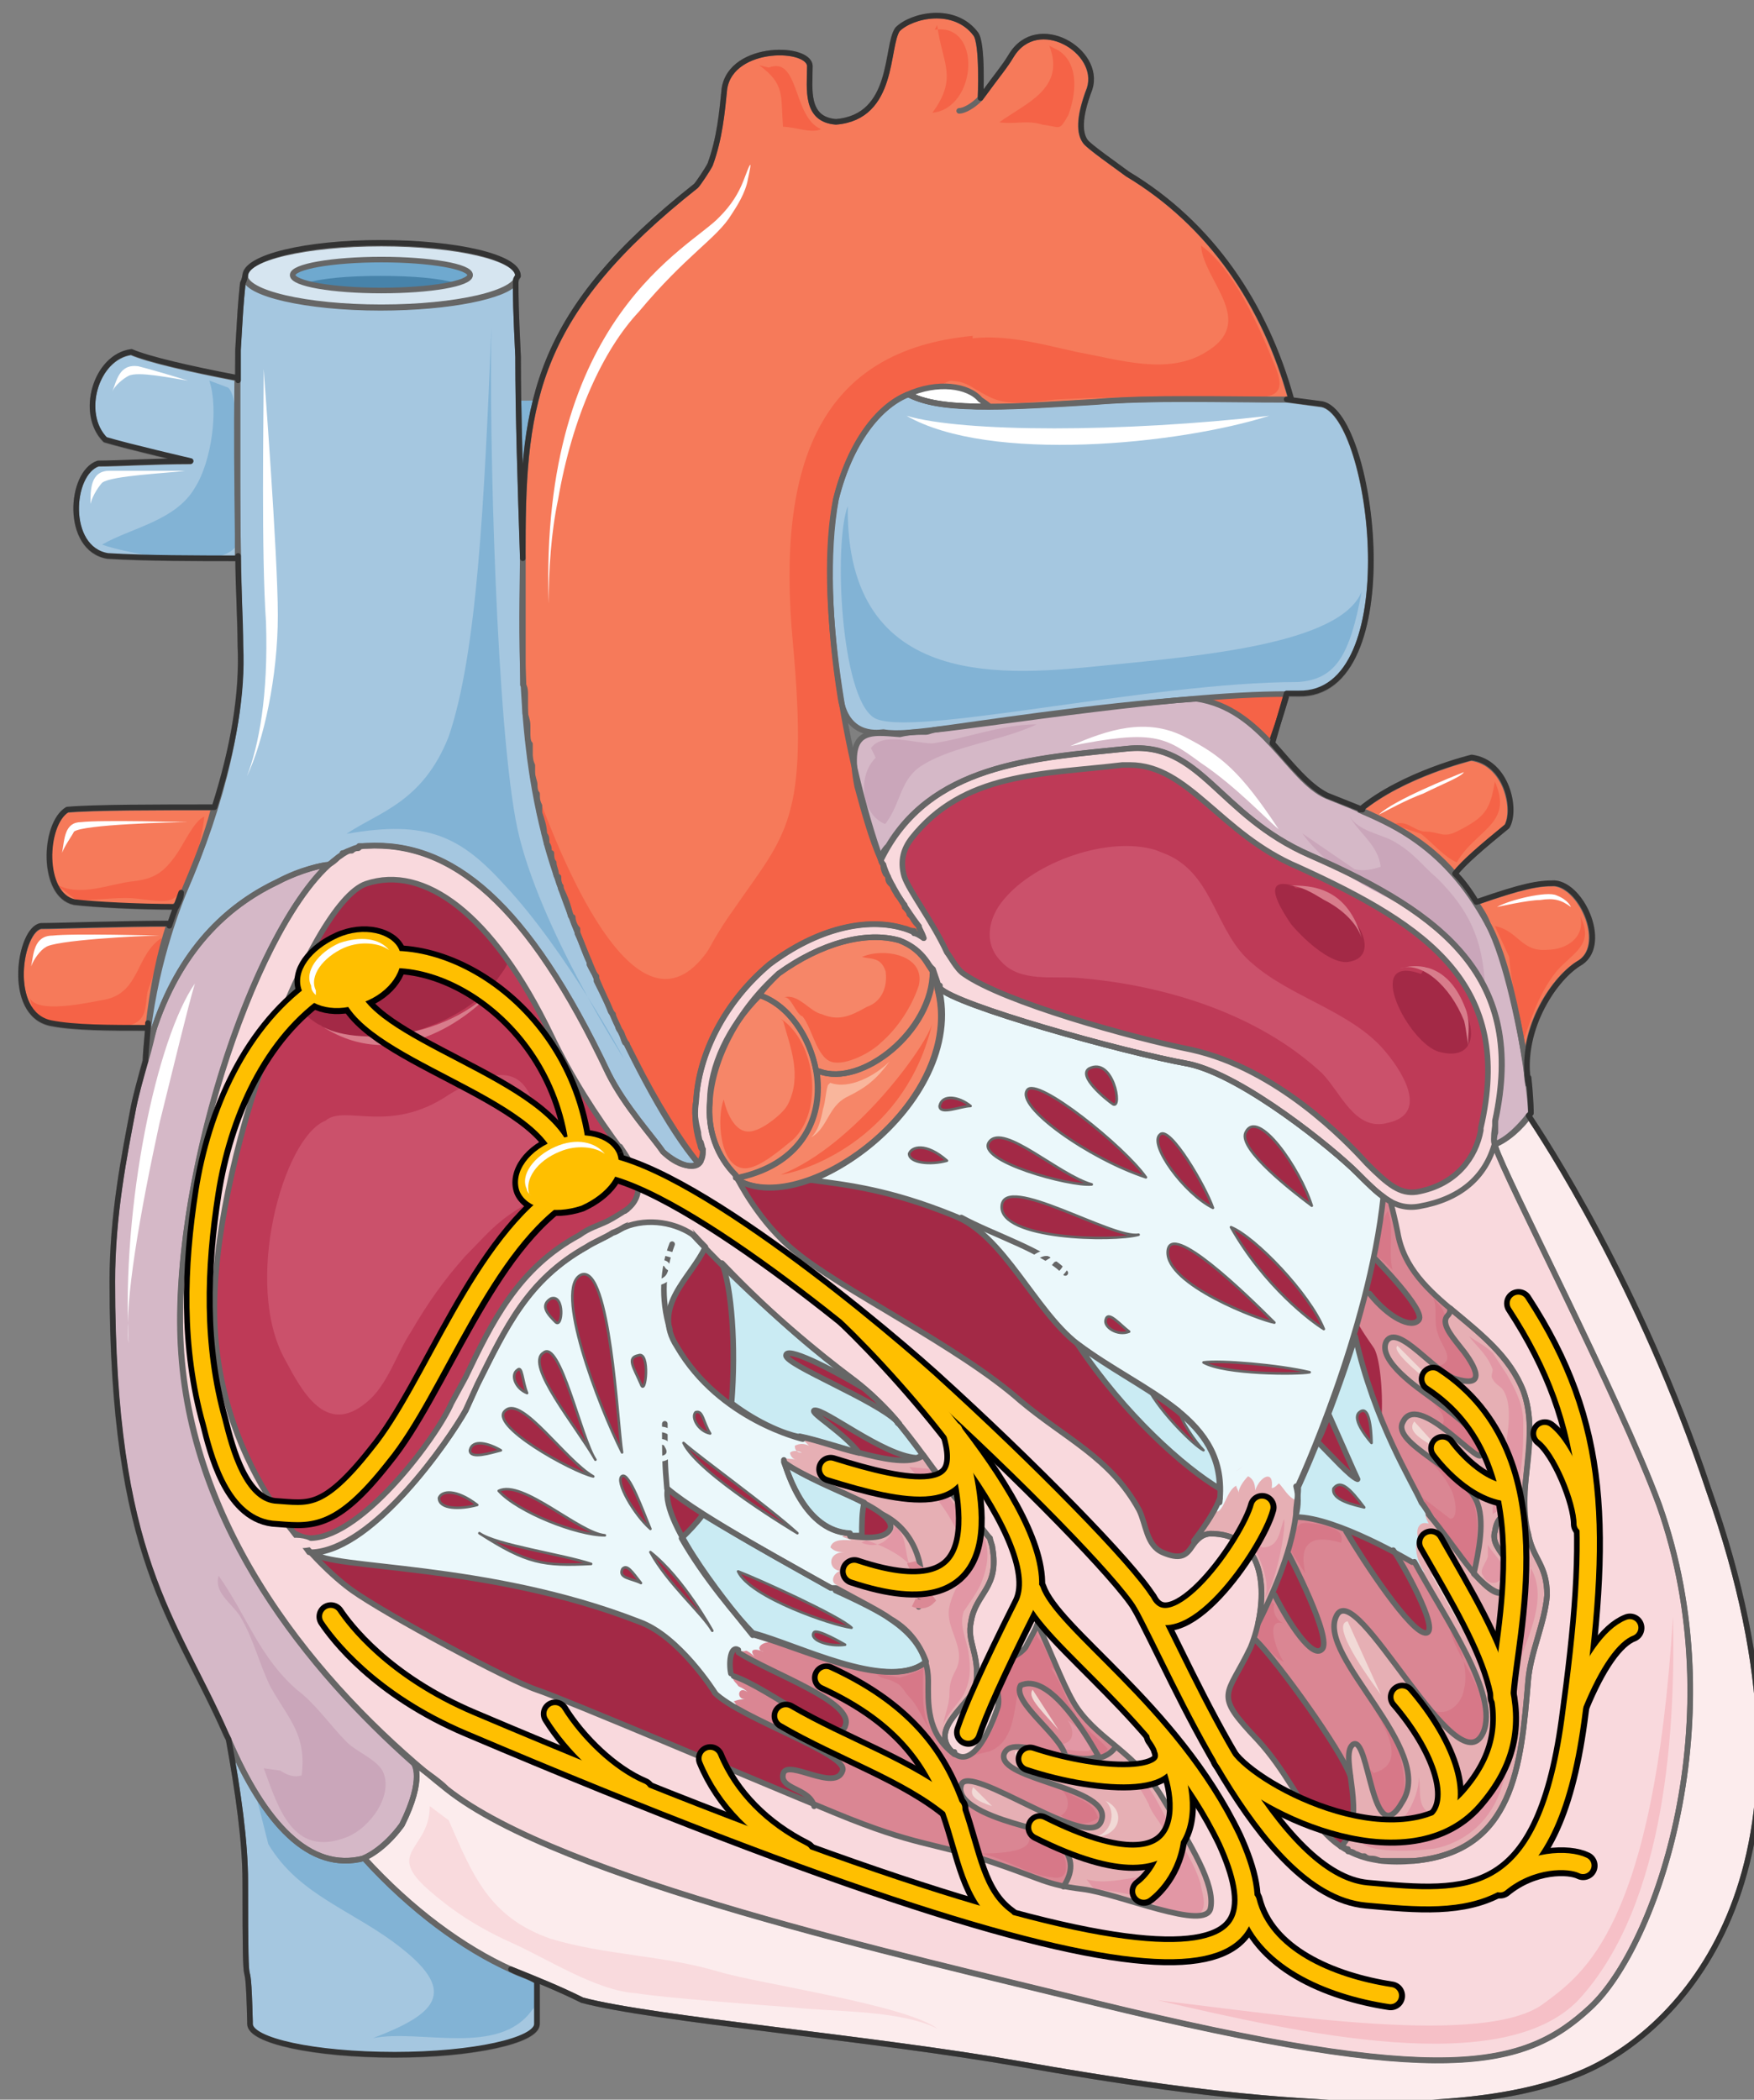 <svg xmlns="http://www.w3.org/2000/svg" version="1.0" viewBox="0 0 326.324 390.614"><rect x="0" y="0" width="326.324" height="390.614" fill="#808080" stroke="none"/><defs><clipPath clipPathUnits="userSpaceOnUse" id="a"><path d="M2.718 1.759h325.963v390.883H2.718z"/></clipPath></defs><path d="M92.764 73.995c3.078.88 6.156.44 9.234.44-.44 2.199-.44 4.837-.44 7.016 0 3.078 1.3 15.35-1.319 17.11-2.198 1.738-5.716-.44-7.895-1.76-6.156-3.937-9.234-10.074-7.915-17.09z" fill="#82b3d5" fill-rule="evenodd"/><path d="M240.534 125.024c-1.759 6.616-3.957 13.232-6.616 19.408-2.198-.879-4.857-3.957-7.495-5.296-4.877-2.199-9.734-1.76-14.591-3.518 2.218-11.034 3.977-10.154 14.59-12.373z" fill="#f56347" fill-rule="evenodd"/><path d="M240.574 125.044c-1.739 6.636-3.917 13.252-6.556 19.428" fill="none" stroke="#333" stroke-width="1.039" stroke-linecap="round" stroke-linejoin="round"/><path d="m245.93 75.214-6.615-.88c-12.792 0-25.145-.439-35.738.44-7.496.44-14.132.88-19.409.88-6.636 0-11.473-.44-15.01-2.219h-.44c-5.297 2.22-10.594 8.835-13.232 19.449-1.78 9.714-1.32 23.406.88 37.097 1.318 7.496 7.495 6.176 7.934 6.176 2.659.44 5.737 0 9.715-.44 9.254-.879 46.771-7.055 67.499-6.615 20.287.44 14.111-51.689 4.417-53.888z" fill="#a5c7e0" fill-rule="evenodd"/><path d="M273.654 140.995s-12.772 3.098-20.727 9.694c6.176 2.658 12.352 5.736 17.649 11.892 1.759-2.198 4.857-4.837 9.694-8.794 1.76-3.098 0-11.893-6.616-12.792z" fill="#f67a5a" fill-rule="evenodd"/><path d="M278.171 210.672v-2.199c5.737-26.463-9.274-38.376-34.419-49.41-17.21-7.495-20.307-21.187-33.98-19.847-16.33 1.759-35.298 2.638-44.572 18.089-.88.88-1.32 1.759-1.32 2.638 0 0 0 .44.44.88.88 3.098 3.978 7.935 6.616 11.473 0 .44.46.88.9 2.198-1.34-.88-2.219-1.319-3.538-1.759-7.056-2.198-16.33 0-25.145 6.616-8.395 7.056-13.252 16.77-13.691 25.585-.44 3.098 0 5.736.879 8.395v-.9c1.779 5.297-3.078 5.737-7.056 1.78-1.759-2.66-7.055-8.396-10.134-14.572-15.01-31.76-29.122-43.234-45.012-42.334-15.89.88-37.078 58.224-34.42 94.402 2.639 36.159 28.243 64.401 49.41 81.171 21.188 16.75 84.73 30.882 120.468 39.696 64.86 15.87 79.871 12.353 92.224.88 12.352-11.473 26.903-53.828 12.792-93.524-7.495-20.287-28.683-60.883-30.442-66.6z" fill="#f9d9dd" fill-rule="evenodd"/><path d="M216.369 334.637c-5.297-8.814-11.473-10.573-15.89-16.75-2.2-3.098-4.418-9.274-7.496-15.89-.44 1.32-1.32 2.658-2.219 4.417-1.319 1.76-3.957 2.199-5.276 4.418-.9 2.198.88 4.837 0 7.055-.9 2.639-4.418 11.913-8.395 7.936-4.418-4.418 3.538-8.815 4.417-12.353.88-5.737-1.759-7.935-.88-11.913.88-5.297 5.297-6.176 3.958-13.671 0-.44-.44-1.32-.44-1.76-.88-.879-1.319-1.778-2.198-2.658-9.714-10.573-13.232-19.408-23.826-27.343-10.593-7.935-41.035-33.1-55.606-63.522-11.033-22.946-23.826-31.78-34.42-28.243-10.573 3.538-29.122 52.948-28.222 81.171.88 28.243 19.408 45.892 25.584 50.29 6.177 4.417 29.123 16.77 34.42 18.528 5.296 1.76 40.595 16.77 55.586 22.947 15.01 6.176 17.65 5.296 28.243 8.814 10.593 3.538 10.593 4.418 17.649 5.297 7.056.88 22.946 7.935 23.826 3.538.879-4.417-3.518-11.473-8.815-20.308z" fill="#a32946" fill-rule="evenodd"/><path d="M165.64 301.118c-1.76-1.32-6.177-3.538-10.154-5.737h-.88c-3.977-2.199-15.91-8.815-23.865-13.672-1.32 1.78-2.639 3.098-3.978 4.418 3.978 7.055 10.614 14.99 13.252 17.629 8.395 2.199 24.305 10.574 31.8 5.736l.44-.44c-1.319-3.537-3.517-6.176-6.615-7.935zm-14.132 2.638c.44-.88 5.737 2.199 5.737 2.199-3.098.44-6.616-.88-5.737-2.2zm-14.131-11.453c3.538 1.32 18.988 8.375 21.187 10.573-3.518-.44-18.989-5.736-21.187-10.573z" fill="#caebf3" fill-rule="evenodd"/><path d="M204.876 350.548c.44-.88 4.837-15.411 5.277-16.75 0-.44.44-3.078.88-5.717-3.958-3.977-7.496-6.176-10.574-10.134-2.2-3.098-4.418-9.274-7.496-15.87-.44 1.32-1.32 2.638-2.219 4.397-1.319 1.76-3.957 2.199-5.276 4.418-.88 2.198.88 4.837 0 7.055-.88 2.639-4.418 11.893-8.395 7.916-4.398-4.398 3.538-8.815 4.417-12.333.44-4.397-.88-6.616-1.32-9.694l-8.374 5.736c-9.714 6.157-34.42-9.714-36.618-5.296-2.199 3.957 24.265 11.013 22.047 16.75-1.32 4.837-22.047-14.112-24.246-8.815-2.218 5.736 25.145 13.652 23.806 17.19-1.32 3.957-10.134-2.2-11.013.44-.88 3.077 4.837 2.637 5.736 6.175l3.958 1.32c14.99 6.176 17.65 5.276 28.223 8.814 10.593 3.518 10.593 4.398 17.649 5.277h.88c1.319 0 2.658-.44 2.658-.88z" fill="#da8693" fill-rule="evenodd"/><path d="M102.498 192.603c-11.033-22.946-23.826-31.78-34.4-28.243-10.593 3.538-29.122 52.948-28.222 81.191.44 19.868 10.134 34.42 17.63 42.794.439 0 .439 0 .879-.44 3.537-3.078 8.375-4.837 12.352-7.495 4.857-3.078 7.935-7.495 10.594-12.352 2.198-3.978 5.277-7.936 7.055-12.353 1.76-3.978 2.2-8.395 4.838-11.913 2.658-3.977 7.055-8.395 11.473-11.033 2.198-1.32 4.857-1.759 6.616-3.538 2.198-1.32 3.977-3.078 6.176-4.397 1.759-.9 3.078-1.78 4.397-3.098-7.056-8.835-14.111-18.53-19.388-29.123z" fill="#be3a57" fill-rule="evenodd"/><path d="M284.268 285.267c-2.219-8.835 2.198-18.089-.88-26.484-4.857-12.792-21.187-16.31-23.406-29.562-.44-2.199-.879-3.958-1.319-5.736-2.198-1.32-3.977-3.079-6.176-5.277-4.417-4.418-21.187-18.09-31.341-20.308-12.353-2.199-43.694-11.033-46.332-14.111l-.46-.88v.88c5.737 20.727-24.265 42.794-37.057 35.738v-.44h-.46v-.44c.46.88 4.417 8.815 11.053 14.112 8.375 7.056 30.442 17.65 41.915 27.803 8.395 7.056 16.77 10.594 22.067 20.288 1.339 2.658 1.339 6.616 4.417 7.935 6.176 2.658 4.417-3.078 8.835-3.518 11.473 0 10.593 13.672 7.495 21.167-4.417 9.275-7.056 8.395 1.32 17.21 10.153 11.033 10.593 24.265 29.142 22.506 18.528-1.759 19.868-17.65 21.187-33.52.44-5.296 3.078-10.593 3.518-15.89 0-5.736-2.639-6.616-3.518-11.473z" fill="#a32946" fill-rule="evenodd"/><path d="M255.625 234.038s9.714 9.714 8.375 11.473c-1.32 1.76-5.737-.44-9.254-4.857h-.44c-.44 1.76-.88 3.538-1.78 5.297.9 1.759 2.22 3.538 3.1 4.857 1.318 2.219 1.758 10.154 1.318 13.692 3.098 7.495 6.177 12.352 7.496 15.01.44.44.44.88.9 1.32 2.638 3.098 5.716 8.395 8.814 11.913.88-3.958 2.199-10.154.44-13.672-2.639-5.737-15.89-10.594-13.672-14.571 2.638-5.737 13.672 7.495 14.551 6.176 1.759-3.098-6.176-8.395-9.694-11.033-1.779-1.32-9.714-6.616-7.955-10.154 2.218-3.538 9.274 6.176 13.232 7.056 6.176 1.778 2.658-3.518.46-6.177-1.78-2.198-3.538-4.417-2.22-5.736.44-.44.44-.88.44-1.32-4.397-3.977-8.814-7.955-9.694-14.13a93.025 93.025 0 0 0-1.339-5.737c-.44-.44-.88-.44-1.319-.9 0 3.978-.88 7.516-1.759 11.493zm-4.337 96.162c-.44-2.639-.44-4.857.44-5.737 3.078-2.198 3.517 20.728 9.254 10.594 6.176-9.714-15.87-26.904-12.353-34.42 3.538-7.934 22.507 32.221 27.364 21.628 3.078-7.056-7.056-21.627-12.793-32.2 0 .439-.44.439-.44.439s-1.338-.88-3.537-2.219c1.32 1.78 8.835 15.011 6.176 15.45-2.638.44-11.913-13.67-15.01-18.968v-.44c-3.519-1.319-6.617-2.218-9.255-2.218-.44 2.219-.88 4.417-1.76 6.636l.44.44s8.376 15.87 6.177 17.63c-1.779 1.778-6.176-4.838-8.835-10.135h-.44c-.879 2.199-1.758 3.958-2.638 5.297 0-.44 0-.9.44-1.34-.44 1.34-.88 2.22-1.34 3.539l.46.88c4.398 4.416 15.87 20.287 17.65 25.144z" fill="#da8693" fill-rule="evenodd"/><path d="M289.085 164.34c-3.098 0-5.737.44-14.571 3.538.9 1.32 1.779 2.639 2.218 3.958 3.518 6.596 6.177 20.248 7.496 28.603v1.319c-1.76-9.674 4.417-19.369 9.274-22.447 5.717-3.078.88-14.53-4.417-14.97z" fill="#f67a5a" fill-rule="evenodd"/><path clip-path="url(#a)" d="M129.881 216.389c.44-.44.88-1.32.88-2.639-.44 0-.44-.44-.44-.44 0-.879-.44-1.758-.44-2.658-.44-1.759-.88-3.957-.44-5.736.44-8.815 5.277-18.529 13.672-25.585 8.815-6.636 18.07-8.834 25.145-6.636.44 0 .88.44 1.759.44v.46c.44 0 1.32.44 1.759.88-.44-1.34-.88-1.78-.88-2.22-.44-.44-.879-.879-1.319-1.758l-.44-.44c0-.44-.44-.88-.879-1.32v-.439c-.46-.46-.9-1.34-1.34-1.779-.439-.88-.879-1.32-.879-1.759l-.44-.44c-.44-.44-.44-.88-.44-1.319l-.439-.46c-.44-.879-.44-1.319-.44-1.758-.44-.44-.44-.88-.44-.88-6.615-18.529-11.912-49.43-8.374-67.08 2.638-10.593 7.935-17.229 13.232-19.427h.44c3.517 1.758 8.374 2.198 14.99 2.198 5.297 0 11.913-.44 19.409-.88 11.033-.879 23.825-.439 36.597-.439-4.837-17.65-14.99-32.66-30.421-41.935-1.759-1.319-7.496-5.296-7.935-6.176-.9-1.32-1.34-3.977.88-9.714 2.198-7.056-9.715-14.111-14.552-6.176-1.34 2.218-2.219 3.098-5.737 7.955 0 0 .44-10.154-.879-11.933-3.978-5.297-11.913-3.518-14.571-.88-2.199 3.099-.44 16.33-11.453 17.21-5.737-.44-4.857-6.176-4.857-10.134.44-3.977-14.551-4.417-15.89 3.958-.44 4.417-.88 9.274-2.639 14.131-.44.88-2.199 3.538-2.638 3.978-29.563 23.386-32.2 39.716-32.2 66.64 0 11.033-1.34 33.1 3.957 53.847 2.658 11.913 17.649 48.55 28.682 61.343z" fill="#f67a5a" fill-rule="evenodd"/><path d="M276.772 171.876c-8.375-15.45-18.968-19.408-30.002-23.826-7.055-3.078-11.892-16.31-24.245-18.089-19.408 1.34-41.475 4.857-48.53 5.737-.44 0-1.32.44-1.76.44-1.758 0-3.098 0-4.856.44-5.737-.44-10.154-1.32-7.936 9.713 1.32 4.857 2.639 9.694 4.418 13.672 8.814-18.089 28.662-18.968 45.872-20.727 13.672-1.32 16.75 12.352 33.96 19.848 25.144 11.013 40.135 22.926 34.398 49.39v.88c0 .439-.44 2.198 0 3.517 2.22-.88 4.858-3.078 6.616-5.717.44-.879-2.638-26.024-7.935-35.278zM42.474 323.624c6.616 15.43 15.011 24.685 25.165 22.046 0 0 3.538-1.319 7.076-6.176 4.397-8.814 2.198-11.473 2.198-11.473-19.428-17.21-41.055-43.673-43.273-76.314-2.2-30.88 13.252-77.632 27.383-90.884-.88 0-4.857.899-9.274 3.098-8.395 3.977-17.67 11.473-22.966 26.903-.88 2.659-3.099 11.034-3.978 15.011-1.759 9.255-3.978 20.288-3.978 32.64 0 51.61 11.493 62.203 21.208 84.25l.44.899z" fill="#d5b8c7" fill-rule="evenodd"/><path d="M275.453 209.793v.44c-.88 4.857-4.417 10.153-11.913 11.473-3.098.44-5.297-1.32-9.274-5.297-3.978-4.397-16.77-17.65-32.66-21.167-11.034-2.219-34.88-8.835-42.375-14.132-1.319-.88-2.658-3.518-3.098-3.957-2.638-5.737-7.055-11.473-7.935-14.132-.9-3.078 0-5.297 1.32-7.056 9.713-12.352 24.285-11.912 39.275-13.691h1.34c11.033 0 16.77 12.812 31.34 18.988 24.266 11.034 40.156 22.067 33.98 48.53z" fill="#be3a57" fill-rule="evenodd"/><path d="M141.294 185.128c-5.756 5.736-9.274 13.212-9.274 19.828-.46 5.277 1.32 10.114 4.857 13.632v.44h.44c22.066-4.838 15.89-29.923 3.977-33.9z" fill="#f68668" fill-rule="evenodd"/><path d="m173.995 181.59-.44-1.32c-.46-.439-.46-.439-.9-.899l.9 1.34c0 11.033-13.252 21.606-21.207 18.528h-.44c1.32 7.935-2.219 17.21-14.591 19.848v.44c13.252 7.495 44.613-16.33 36.678-37.937z" fill="#f68668" fill-rule="evenodd"/><path d="M129.921 216.429c-3.518-4.398-7.935-11.453-11.913-19.408-.46-.88-.899-1.76-1.339-2.639 0-.44-.44-.44-.44-.44-.44-.879-.44-1.758-.879-2.198-.44-.44-.44-.88-.44-.88-.44-.9-.88-1.779-.88-2.218l-.439-.44c-.46-1.32-.9-2.199-1.339-3.078-.44-.88-.88-1.76-1.32-2.659v-.88c-.439-.439-.879-1.318-1.318-2.198v-.44c-.9-1.758-1.34-3.537-2.22-5.296v-.88c-.439-.44-.879-1.319-.879-2.198 0 0-.44 0-.44-.44-.439-1.779-.879-3.098-1.778-4.857v-.44c-.44-.44-.44-1.32-.44-1.759-.44 0-.44-.44-.44-.44 0-.899-.44-1.339-.44-2.218-.44-.44-.44-1.32-.44-1.76-.439 0-.439-.439-.439-.439 0-.44 0-.88-.44-1.32v-.439c0-.44 0-.88-.44-1.339 0-1.32-.44-2.638-.899-3.958v-1.319c-.44-.88-.44-1.319-.44-2.218-.44-.44-.44-1.32-.44-1.76 0-.44-.439-1.319-.439-2.198v-1.32c-.44-.899-.44-1.778-.44-2.218v-1.759c-.44-.44-.44-1.32-.44-2.199v-1.319c0-.9-.44-1.779-.44-2.218v-3.518c0-.44 0-1.32-.439-1.78v-23.364c-.44-13.232-.88-26.904-.88-37.477-.46-9.275-.46-11.034-.46-14.112-1.758 2.639-12.352 4.837-25.164 4.837-13.712 0-25.185-2.638-25.185-5.716 0-.46 0 .44-.44 1.319-.44 4.397-.44 4.837-.899 12.352-.44 15.87 0 37.478.46 55.107.44 12.792-3.098 28.683-10.614 45.872-1.759 4.418-6.176 16.31-7.075 31.321.9-2.658 1.339-5.296 1.779-6.616 5.296-15.45 14.57-22.946 22.966-26.903 3.977-2.219 8.395-3.098 9.274-3.098.9-.44 1.34-.88 1.779-1.32.44-.44.88-.44.88-.88.44 0 .879-.439 1.319-.439h.44c.44-.44.899-.44.899-.44.44 0 .44 0 .44-.44h1.319c15.91-.879 30.042 10.574 45.052 42.335 3.099 6.176 8.395 11.913 10.174 14.551 3.098 2.639 6.177 3.518 7.056 1.76l-.44.439z" fill="#a5c7e0" fill-rule="evenodd"/><path d="M172.675 312.65c0 3.978-.44 9.715 4.857 13.672v-.44h-.44c-4.417-4.397 3.539-8.814 4.418-12.352.9-5.737-1.759-7.955-.88-11.913.88-5.297 5.297-6.176 3.978-13.692 0-.44-.44-1.319-.44-1.758-.88-.88-1.319-1.78-2.218-2.659-4.418-4.857-7.516-8.814-10.154-12.792-5.317 3.978-25.205-7.076-27.863-2.219-3.098 4.857 22.986 11.054 21.667 15.89-1.32 4.418-14.592-2.198-16.79 3.099-2.219 5.297 12.812 10.593 16.79 13.691 3.977 2.639 7.075 6.177 7.075 11.474zm34.839 12.333c-4.857 6.616-19.008-3.538-20.767 1.32-1.34 4.836 20.327 6.175 18.109 12.332-1.76 6.176-24.745-11.014-26.064-6.596-1.34 3.957 7.955 6.596 11.053 7.475 4.857 1.34 12.372 4.857 7.935 11.473.9 0 2.219.44 3.538.44 7.076.88 22.986 7.915 23.866 3.518.879-4.397-3.538-11.453-8.835-20.268-2.659-4.857-5.737-7.495-8.835-9.694z" fill="#e6afb4" fill-rule="evenodd"/><path d="M121.446 221.346v.46c-1.319.879-6.616 4.397-8.375 5.276-1.778.88-3.537 1.32-5.296 2.639-11.473 6.176-16.33 16.31-21.187 26.444l-2.639 4.837c-2.658 6.176-16.33 24.665-26.044 25.105-1.32 0-2.199-.44-3.098-.88.9 1.32 1.779 2.199 2.658 3.518h.44c11.473-.44 25.584-20.687 28.683-26.424l2.198-4.837c5.297-10.574 9.275-19.388 20.308-25.565 1.32-.879 3.538-1.758 4.857-2.638 2.199-.88 7.056-3.518 9.694-5.277-.88-.88-1.32-1.759-2.199-2.658z" fill="#f9d9dd" fill-rule="evenodd"/><path d="M245.511 215.19c-2.618 1.299-.86 2.598.44 3.897 1.739 1.74 1.739-5.217-.44-3.897" fill="none" stroke="#333" stroke-width="1.039" stroke-linecap="round" stroke-linejoin="round"/><path d="M158.024 285.287c-9.254-.46-12.352-13.672-12.352-13.672v-2.658l3.538-1.32s-15.431-3.517-23.386-17.189c-4.837-7.495 2.658-12.792 5.297-18.509-2.639-2.658-5.297-5.736-7.936-8.834-4.417 3.098-8.375 6.176-9.274 6.176-1.32.88-3.518 1.759-4.837 2.658-11.033 6.157-15.011 14.991-20.308 25.565l-2.198 4.857c-3.079 5.277-16.77 25.565-28.243 26.444 2.658 3.078 32.22 1.759 60.443 12.792 7.495 2.639 14.111 13.212 14.111 13.212 3.978.88 5.737 0 3.978-1.759s-1.32-7.055.44-6.176c1.759 1.32 3.538-1.759 3.538-1.759s-18.09-20.288-16.77-28.223c6.176 5.297 25.145 15.43 30.441 18.529 2.639 1.32-2.198-2.658-2.198-5.297.44-3.078 5.716-4.837 5.716-4.837zm-39.256-33.08c2.219-.88 1.32 7.935.44 5.297-1.32-3.078-2.639-4.857-.44-5.297zm-10.594-14.99c5.297-1.76 6.636 27.343 7.516 33.08-4.417-8.835-12.792-30.862-7.516-33.08zm-5.716 4.417c2.638-.88 2.199 5.736.88 4.397-1.34-1.32-3.099-3.078-.88-4.397zm-1.34 10.133c3.099-2.638 6.617 14.112 9.275 18.969 0 .44 0 .44.44.88-.44-.44-.44-.44-.44-.88-3.977-6.176-12.352-16.77-9.274-18.969zm-4.836 3.099c.88-.9.88 2.198 1.759 4.397-2.22-.88-3.099-3.518-1.76-4.397zm-2.219 7.495c3.098-2.658 11.033 9.254 16.33 12.333-3.977-.88-19.848-9.695-16.33-12.333zm-12.353 16.31c.44-1.34 3.099-1.779 7.056 1.32-3.078.879-7.056.879-7.056-1.32zm5.737-8.815c.44-2.218 3.538-1.339 5.737 0-1.76.44-5.737 1.76-5.737 0zm1.759 15.431c3.098 2.199 15.45 3.958 20.747 5.717-8.834.44-11.912 0-20.747-5.717zm3.538-7.955c4.417-2.199 14.99 7.955 19.848 8.395-5.297 0-16.31-4.417-19.848-8.395zm22.946 14.551c.88-.88 1.759.44 3.518 2.658-1.76-.879-4.398-.879-3.518-2.658zm0-17.19c1.32-.879 3.957 6.617 5.297 9.695-3.098-2.639-6.636-8.815-5.297-9.694zm16.75 28.663c-1.76-3.098-8.375-8.815-11.453-14.551 6.176 4.857 11.453 14.551 11.453 14.551zm-3.078-40.555c1.319-.44 1.319 1.759 2.638 3.957-2.199-.44-3.518-3.078-2.638-3.957zm-2.2 5.716c3.519 3.098 15.871 11.913 21.168 16.77 0 0-18.529-11.033-21.167-16.77z" fill="#ebf8fb" fill-rule="evenodd"/><path d="M232.619 269.737c-5.717 3.537-3.518 7.075-10.554 16.81h.44c.44-.44 1.32-1.32 2.639-1.32 9.234 0 10.553 9.275 8.794 16.79 2.199-4.417 6.156-12.812 7.036-20.328 1.32-10.613-2.199-15.49-8.355-11.952z" fill="#e6afb4" fill-rule="evenodd"/><path d="M204.316 326.662c-3.498-6.156-9.634-15.37-14.471-13.172-1.759 3.078 7.455 9.214 8.335 13.172 2.199.44 4.397.86 6.136 0z" fill="#db8995" fill-rule="evenodd"/><path d="M145.792 271.955c.88 2.219 3.957 12.792 12.312 13.232v.44h2.199c0-2.199 0-4.397.44-6.156-4.837-2.219-11.433-4.857-14.951-7.516zm24.585-.799c.44 0 .88-.44 1.319-.44-1.32-2.199-3.078-3.978-4.397-5.737 0 0-.44 0-.44-.44-3.958-3.977-20.688-10.593-20.688-12.372 0-1.759 7.936 2.219 14.532 6.196-.88-.899-1.76-1.339-2.639-2.218-4.857-3.538-14.091-11.034-23.785-21.207 1.779 4.417 2.658 15.47 1.779 26.064 5.276 3.977 10.113 5.736 12.312 6.196 3.078.44 7.496 2.199 11.453 3.078-3.078-3.977-9.254-7.495-8.375-7.935 1.76-.46 12.772 8.375 18.929 8.815z" fill="#caebf3" fill-rule="evenodd"/><path d="M284.268 285.247c-.44-.9-.44-2.219-.88-3.538-3.098-.44-4.857 0-5.297 3.098-1.319 3.958 6.177 6.616 2.2 11.034-4.398 4.417-16.311-21.647-19.829-17.67-5.297 6.636 19.828 33.56 15.43 44.154-4.856 10.593-23.825-29.582-27.343-21.627-3.537 7.495 18.53 24.705 12.353 34.419-5.737 10.154-6.176-12.792-9.274-10.594-2.639 2.219 3.098 13.692-2.2 18.989.44 0 .88.44 1.32.44v.44c.44 0 .88 0 1.32.439.459 0 .899.44 1.338.44h.44c.44.44.88.44 1.32.44.879 0 1.319.44 1.758.44h6.177c18.528-1.76 19.848-17.65 21.167-33.54.44-5.297 3.078-10.594 3.518-15.89 0-5.737-2.639-6.617-3.518-11.474z" fill="#e6afb4" fill-rule="evenodd"/><path d="M265.799 259.663c3.518 2.638 11.433 7.935 9.674 11.033-.88 1.32-11.873-11.913-14.511-6.176-2.199 3.957 10.993 8.814 13.632 14.55 1.759 3.519.44 9.695-.44 13.673 2.638 2.638 4.837 4.397 6.156 3.078 3.958-4.398-3.518-7.056-2.199-11.014.44-3.098 2.2-3.537 5.277-3.098 0-7.935 2.639-15.43 0-22.926-2.638-6.616-8.355-11.033-13.631-15.45 0 .46 0 .899-.44 1.339-1.32 1.319.44 3.518 2.198 5.736 2.2 2.639 5.717 7.935-.44 6.157-3.957-.88-10.993-10.574-13.191-7.056-1.76 3.538 6.156 8.834 7.915 10.154z" fill="#e6afb4" fill-rule="evenodd"/><path d="M262.281 283.968c.88-2.219 3.518-2.219 2.199-4.417-1.76-3.978-8.815-15.031-12.353-30.942a3175.797 3175.797 0 0 1-4.857 14.591c1.78 3.978 4.857 11.054 5.297 11.933-1.32-.44-4.837-4.417-7.496-7.075-1.758 5.296-3.517 8.394-3.517 8.394h-.46c.46 1.78.46 3.538 0 5.297v.44c7.515 0 21.627 8.395 21.627 8.395s-1.32-4.417-.44-6.616zm-14.111-7.076c1.319-1.759 3.078 0 5.736 3.538-1.779-.44-6.176-1.32-5.736-3.538zm4.837-14.131c2.218-1.78 2.218 5.736 2.218 5.736s-3.977-4.417-2.218-5.736zm-33.64-.42c0 1.779 3.098 6.196 4.417 7.515-1.759-.879-7.935-7.075-10.153-11.493-3.958-2.638-8.815-5.296-13.232-8.394 8.834 13.251 19.848 22.986 26.464 26.943 0-6.616-3.079-10.593-7.496-14.571z" fill="#caebf3" fill-rule="evenodd"/><path clip-path="url(#a)" d="M317.887 277.232c-12.792-38.397-30.88-65.74-33.54-69.718-1.758 2.219-3.957 4.418-6.176 5.297v.44c1.78 5.736 22.947 46.332 30.462 66.62 14.111 39.695-.44 82.05-12.812 93.523-12.353 11.473-27.344 14.99-92.224-.88-35.739-8.834-99.28-22.946-120.467-39.716-1.76-1.759-3.978-3.078-6.177-4.837 0 0 2.199 2.639-2.198 11.453-3.538 4.857-7.076 6.177-7.076 6.177 8.835 9.714 18.549 16.77 27.363 20.747 4.418 1.759 8.835 3.518 13.252 5.736 13.232 3.518 54.267 7.056 81.63 11.893 32.661 5.737 80.752 12.793 105.897.9 18.548-8.835 46.332-39.276 22.066-107.635z" fill="#fceced" fill-rule="evenodd"/><path d="M67.679 345.67c-10.154 2.659-18.549-6.615-25.185-22.066 1.78 9.714 3.098 18.988 3.098 26.484 0 27.363.44 8.814.88 26.024v.44c0 3.098 11.933 5.736 26.944 5.736 14.57 0 26.483-2.638 26.483-5.736v-7.935c-1.319-.88-3.078-1.32-4.857-2.2-8.814-3.977-18.528-11.032-27.363-20.746z" fill="#a5c7e0" fill-rule="evenodd"/><path d="M12.412 150.649c-4.397 2.638-4.857 15.89 1.34 17.21 3.518.439 11.912.879 18.968.879.44-1.32.88-2.199 1.32-2.639 2.218-5.296 4.417-10.593 5.736-15.91-10.134 0-22.506 0-27.364.46z" fill="#f67a5a" fill-rule="evenodd"/><path d="M64.88 55.366c2.24.4 11.614.4 13.832 0z" fill="#eeb1d7" fill-rule="evenodd"/><path clip-path="url(#a)" d="M27.503 191.284c.88-7.935 2.199-14.111 3.958-19.428-8.375 0-20.747.46-23.826.46-3.977.44-6.636 16.33 1.76 18.089 4.417.88 11.033.88 18.108.88z" fill="#f67a5a" fill-rule="evenodd"/><path d="M35.379 86.228c-6.157 0-13.632 1.779-16.71 1.779-2.639.88-4.398 4.867-4.398 8.854zm8.794-13.662c-9.274-1.779-16.78-3.998-19.868-4.887-3.977 0-6.626 4.437-7.075 8.875z" fill="#eeb1d7" fill-rule="evenodd"/><path d="M44.173 70.377c-9.244-1.769-16.73-3.528-19.808-4.857-6.606.89-9.684 11.473-4.847 16.33 4.407 1.32 15.85 3.968 15.85 3.968-6.595 0-13.641.44-17.169.44-5.277 1.769-6.166 15.88 1.759 17.2 7.046.439 16.74.439 24.215.439v-33.52z" fill="#a5c7e0" fill-rule="evenodd"/><path d="M45.532 51.209c0-3.258 11.374-5.916 25.385-5.916 14.032 0 25.385 2.658 25.385 5.916 0 3.278-11.353 5.916-25.385 5.916-14.011 0-25.385-2.638-25.385-5.916z" fill="#d6e5f0" fill-rule="evenodd"/><path d="M54.407 51.129c0-1.579 7.396-2.878 16.51-2.878 9.134 0 16.51 1.299 16.51 2.878 0 1.599-7.376 2.878-16.51 2.878-9.114 0-16.51-1.279-16.51-2.878z" fill="#4783aa" fill-rule="evenodd"/><path d="M57.065 52.648c2.639-.88 7.916-1.32 13.632-1.32 6.176 0 11.013.44 14.092 1.32 1.759-.44 2.638-.88 2.638-1.32 0-1.758-7.475-3.077-16.73-3.077-8.795 0-16.29 1.319-16.29 3.078 0 .44.9.88 2.658 1.32z" fill="#6fa9cf" fill-rule="evenodd"/><path d="M139.156 33.28c.88-3.978.44-3.078-.88.44-.88 2.218-2.198 4.417-4.417 6.636-5.297 5.736-33.56 18.528-31.78 71.936 0-6.176.439-13.232 1.758-19.408 2.658-15.45 8.395-27.823 15.011-34.88 8.835-10.593 14.571-13.69 17.23-18.088.879-1.34 2.638-3.978 3.078-6.636zM49.05 68.638c0 10.154-.46 33.94.44 47.152.44 13.672-1.34 22.926-3.558 28.642 3.118-6.596 5.757-18.488 5.757-29.961 0-11.453-2.639-45.833-2.639-45.833zm215.83 78.952c3.517-1.758 7.035-3.078 7.475-3.957-2.199.88-13.192 5.277-15.83 7.915 1.758-.88 4.837-2.638 8.354-3.957zm13.631 21.148c2.219-1.3 9.335-3.038 11.093-2.159 2.22.86 2.659 2.159 2.659 2.159-1.76-1.3-3.098-1.72-5.757-1.3-2.218 0-7.995 1.3-7.995 1.3zM13.772 154.706c1.759-1.319 18.129-1.759 21.207-1.759 0 0-16.35-.44-19.888 0-3.078 0-3.078 3.078-3.538 5.717.46-1.32 1.779-3.078 2.219-3.958zm10.153-84.788c1.77-.9 7.966.44 11.054.89 0 0-5.747-1.79-9.285-2.68-3.537-.449-3.977 2.68-4.867 4.908.45-1.34 2.219-2.679 3.098-3.118zm-4.897 19.868c1.76-1.32 12.313-1.76 15.391-2.2H20.348c-3.518 0-3.518 3.519-3.518 6.157.44-1.759 1.759-3.518 2.198-3.957zM8.455 176.253c1.34-1.319 17.71-2.198 21.247-2.198 0 0-16.37-.44-19.908 0-3.538 0-3.538 3.517-3.998 5.716.46-1.32 1.78-3.078 2.659-3.518z" fill="#fff" fill-rule="evenodd"/><path d="M38.936 70.797c1.77 5.307.44 15.041-2.658 19.908-3.548 6.186-11.963 7.515-17.29 10.614 4.878 1.759 23.486 5.296 25.265-.45.88-3.088 0-13.702-.45-17.69 0-3.088.45-9.284-1.329-11.053z" fill="#82b3d5" fill-rule="evenodd"/><path d="M14.251 167.498c3.078 0 6.157-.44 9.235-.44 2.658 0 5.736.88 7.935.44 3.958-.879 6.156-11.553 6.596-15.55-1.759.46-3.958 5.337-5.277 7.116-2.199 3.118-3.957 4.437-7.915 4.877-4.417.46-10.134 3.118-14.551.46zm-7.955 21.108c.44 2.198 6.596 2.198 8.795 2.198 2.638.44 6.176.88 8.815 0 3.517-.88 3.078-3.518 3.517-6.156.88-3.098 3.079-7.056 2.639-10.154-4.837 3.098-3.958 10.154-10.554 11.473-2.658.44-13.652 3.078-14.111-.88zm252.787-35.239c2.658-.9 3.538.88 5.756 1.32 3.099 0 3.538 1.318 6.197 0 5.297-2.66 6.176-3.978 7.075-9.295 3.518 7.975-3.537 8.855-7.075 15.03-2.219-.879-4.438-3.517-6.636-5.296zm21.687 24.645c.44 5.757 2.218 11.493 2.218 16.79 1.76-4.857 3.079-9.714 6.616-14.131 3.099-3.538 7.056-4.858 4.418-10.174.88 3.977-2.659 6.196-6.176 6.196-4.858.44-5.317-3.538-9.735-4.417zM175.314 70.797c4.857 0 4.417.88 8.834 3.078 3.538 1.76 7.956.88 12.373.44 8.375-.44 16.77-.44 25.165-.44 3.977 0 8.395.44 12.352 0 5.297 0 4.417-3.078 2.659-7.036-2.659-6.615-7.516-17.17-13.252-21.147.44 6.616 10.593 14.092.88 19.828-7.057 4.398-16.331 1.32-23.827 0-7.955-1.759-16.79-4.417-24.725-1.319-5.316 1.759-14.57 6.156-15.03 12.752zM196.98 9.414c3.978 2.659 3.099 8.435 1.78 11.993-1.78 3.098-1.32 2.219-4.858 1.779-2.658-.9-5.316 0-7.975-.44 4.877-3.558 12.393-6.236 9.295-14.231zm-23.065-3.877c8.814-1.34 7.935 14.57-.46 15.45 4.877-6.616 1.779-9.274.9-16.33zm-30.902 7.035c5.757-2.218 4.438 9.255 9.734 11.453-1.759.88-4.857-.44-7.075-.44-.44-5.736.44-7.934-4.438-11.452z" fill="#f56347" fill-rule="evenodd"/><path d="m149.19 267.638 1.319 1.319c-.88-.44-1.76-.44-2.639 0 0 .86.44 1.3 1.32 1.3-.88-.44-1.76-.44-2.2 0 0 .439.44 1.298 1.32 1.298-2.199-.42-5.297 0-7.076-1.299zm6.616 17.589c.879.88 1.759.88 2.618 1.32-.86 0-3.498-.44-3.938 1.319.88.879 1.76.879 2.639.879-3.518 0-3.078 3.938 0 3.498-1.76-.44-3.078 2.199-1.32 2.638l-.44.42c-2.198-1.3-8.774-5.237-5.256-8.315zm-16.77 18.549c.88.88 2.638 1.32 3.957 1.759-1.319 0-2.638 1.319-.88 1.759-.879-.44-3.077-.88-1.758.88-1.32-1.32-2.199-1.32-3.518-1.76zm-6.116 10.134c.44 1.779 3.078 3.098 4.397 3.538-.44 0-.44-.88-.88-.88.88-.44 1.76-.44 2.199-.44-1.759 0-1.32-2.658.44-1.339-1.32-1.319-3.078-1.319-3.958-2.218zm94.442-38.397c0 2.199-.9 3.958-.9 5.717 1.34-.44 1.78-3.958 3.539-4.838 0 .44.44.88.44 1.32 0-.88.879-2.199 1.758-3.078.88.44 1.32 1.319 1.32 2.638.879-2.638 3.537-3.958 3.078-.44.46 0 .9-.44 1.339-.88.88.88 1.759 2.64 3.078 3.079.44-4.397 4.397-12.333 5.277-16.75z" fill="#ebf8fb" fill-rule="evenodd"/><path d="M261.801 289.225c.9 1.319 2.239 2.638 3.558 3.518-1.319-.88-2.218-4.418-1.779-5.737.46 0 1.34 0 1.34.44-1.78-.88-1.78-4.857.879-3.978-.44-.88-.88-1.759-.44-2.658-.88-1.32-3.098-1.32-3.558-3.098z" fill="#caebf3" fill-rule="evenodd"/><path d="M172.575 179.331c-1.319-2.198-3.078-3.538-5.296-4.417-6.177-1.779-14.552.44-22.507 6.196-1.319 1.32-2.638 2.639-3.538 3.978 5.297 1.759 9.275 7.515 10.594 14.151h.46c7.935 3.078 21.167-7.515 21.167-18.569l-.88-1.339z" fill="#f68668" fill-rule="evenodd"/><path d="M154.466 201.438c3.538 1.32 8.415-1.34 11.074-3.998-2.659 3.538-4.418 4.877-7.975 6.636-3.538 1.78-3.538 5.757-6.656 7.516 1.339-1.32 1.778-3.078 2.218-5.297.46-1.32.46-3.098.9-4.417z" fill="#f9b69c" fill-rule="evenodd"/><path d="M149.33 189.105c1.758 2.22 2.638 7.536 5.296 8.415 2.639.88 7.496-1.759 9.255-3.538 3.098-2.658 5.736-6.656 7.055-10.633 1.32-5.757-6.616-7.096-10.573-5.317 1.759.44 3.518 0 4.397 2.658.44 3.099-.88 5.757-3.518 6.636-3.098 1.78-5.297 2.659-8.375 1.34-2.218-.44-4.417-3.978-7.075-3.098 1.339-.44 2.218 3.098 3.537 3.537zm-4.058.42c6.636 4.417 7.955 17.23 2.219 22.526-2.219 1.78-6.197 5.297-8.855 5.297-4.857 0-5.317-9.714-3.978-12.792.44 2.199 2.219 7.056 5.757 5.737 1.759-.44 5.297-3.099 6.176-4.858 2.659-5.296.46-10.593-.88-15.45zm-.04 29.023c5.737-.88 23.386-7.496 28.223-28.223-.88 3.977-14.551 22.946-28.223 28.223z" fill="#f56347" fill-rule="evenodd"/><path d="M252.467 218.188c-4.397-4.418-21.187-18.09-31.341-20.288-12.373-2.219-43.714-11.033-46.372-14.111l-.44-.88v.88c3.978 14.99-10.153 30.421-23.405 35.718 6.636.88 14.57 1.759 26.503 6.616 9.275 3.518 15.011 17.63 22.967 23.806 12.352 9.274 28.262 13.671 26.484 29.542 0 0 1.319-6.157 5.736-7.056 4.857-1.32 8.835 3.977 8.835 3.977s13.252-28.662 15.89-53.807c-1.32-.88-3.078-2.638-4.857-4.397zm-83.45-3.538c.44-1.32 3.099-2.199 7.076 1.32-3.098.879-7.075.439-7.075-1.32zm5.737-8.815c.44-2.198 3.538-1.759 5.757 0-1.78 0-5.757 1.76-5.757 0zm56.966 4.857c2.218-4.857 10.153 6.616 12.372 13.672-3.538-2.658-13.692-10.594-12.372-13.672zm-29.143-11.912c4.418-2.2 6.176 7.495 4.418 6.616-1.32-.88-6.616-5.297-4.418-6.616zm-18.549 13.671c2.659-3.538 12.813 6.177 18.989 7.935-3.978.44-21.627-4.417-18.989-7.935zm21.647 33.08c.44-1.779 2.639.88 4.418 2.199-2.219.88-4.857-.88-4.418-2.199zm-19.428-21.167c.44-6.176 20.748 6.156 25.605 5.277-4.857 1.339-26.045.88-25.605-5.277zm4.857-21.627c1.76-2.638 18.11 10.594 22.067 16.33-10.594-3.538-24.285-13.232-22.067-16.33zm24.725 8.395c1.76-1.779 8.395 9.694 9.714 13.672-5.296-2.659-11.932-11.913-9.714-13.672zm1.32 21.607c.44-5.737 14.57 7.935 19.867 13.232-2.638-.44-20.307-7.056-19.868-13.232zm6.635 20.727c3.079-.44 14.112.44 19.868 1.76-2.218.44-15.91.44-19.868-1.76zm5.297-25.144c4.417 1.759 14.571 12.352 17.21 18.968-2.199-1.32-11.034-7.935-17.21-18.968z" fill="#ebf8fb" fill-rule="evenodd"/><path d="M68.119 164.28c-3.978 1.34-9.255 9.735-14.112 20.808 7.496 13.712 30.402 7.515 38.337-2.659.88-1.319 1.759-2.218 2.199-3.537-8.795-12.393-18.05-17.27-26.424-14.612zm172.455.48c-6.196-1.779-2.218 4.417-.44 7.076 1.76 2.199 7.496 7.935 11.034 7.056 4.397-.88 2.638-5.737.44-7.956-2.659-3.517-6.177-5.736-10.594-5.736zm23.806 16.43c-11.054-3.977-2.219 13.212 3.518 14.531 5.296 1.32 6.616-2.198 5.296-6.156-1.319-4.417-3.977-7.495-7.935-9.694z" fill="#a32946" fill-rule="evenodd"/><path d="M260.442 180.15c3.998-1.338 9.295 3.119 11.953 9.775.44 1.779.44 3.118.88 4.877-.44-1.759.44-3.538-.44-6.656-2.659-7.555-7.516-9.334-12.393-7.995zm-20.707-15.41c2.198 0 4.397 1.34 6.596 2.679 3.498 1.758 6.136 4.417 6.995 7.075-.859-3.098-2.618-6.636-6.136-8.415-2.618-1.339-5.257-1.339-7.455-1.339zM59.204 190.445c4.877 3.937 23.426 3.937 33.58-7.476-3.518 4.837-18.549 17.99-33.58 7.476z" fill="#d87c8b" fill-rule="evenodd"/><path d="M99.9 368.597c-1.32-.88-3.079-1.32-4.858-2.2-8.854-3.957-18.588-11.012-27.423-20.707-7.535 2.22-14.171-2.638-19.928-11.453l2.219 8.815c5.756 9.694 15.93 12.333 24.785 19.388 10.613 8.355 6.196 12.333-5.317 16.73 8.855-1.759 23.446 3.518 29.642-5.277.44-.44.88-.88.88-1.319v-3.977zm-16.43-231.56c5.296-15.45 6.615-43.694 7.955-75.914-.44 18.988.88 74.595 4.857 93.124 3.957 18.089 19.848 42.794 19.848 42.794s-10.594-19.848-22.067-32.2c-8.375-9.275-14.571-12.353-29.582-9.715 5.756-3.978 14.131-5.737 18.988-18.09z" fill="#82b3d5" fill-rule="evenodd"/><path d="M29.662 208.993c-3.538 16.31-6.616 33.5-5.736 40.976-1.34-26.005 5.276-56.846 12.332-67-1.32 4.417-3.958 15.43-6.596 26.024z" fill="#fff" fill-rule="evenodd"/><path d="M49.07 328.96c2.639 7.076 5.297 16.79 15.45 12.813 4.418-1.76 8.836-7.955 6.637-12.373-1.32-2.198-4.857-3.537-6.636-5.296-3.078-3.099-5.737-7.076-9.274-9.735-7.076-6.196-9.275-13.711-14.572-21.227-.9 3.098 2.199 4.877 3.978 7.516 2.638 4.437 3.518 8.854 5.736 13.272 3.538 6.196 6.636 8.834 5.737 16.35-1.32.44-2.638 0-3.978-.88zm113.851-188.005c-3.538 3.537-2.638 10.593 1.76 12.352 3.077-3.958 2.638-8.375 7.055-11.033 5.736-3.538 14.551-4.418 21.147-7.516-6.596 0-13.212 2.659-19.388 3.538-3.518 0-9.255-2.198-11.453.88zm79.372 14.091c9.714 13.292 26.484 11.953 33.98 28.323-.44-8.835-3.079-14.152-8.815-19.908-3.098-2.658-4.417-4.857-8.395-7.076-2.638-1.339-6.176-1.779-7.935-4.437 1.759 3.098 5.297 5.317 5.736 9.294-1.319.46-3.098.9-4.857.46z" fill="#caa6ba" fill-rule="evenodd"/><path d="M199.12 138.796c15.43-3.098 17.629-1.779 24.245 3.098 6.616 4.417 12.332 10.614 14.53 12.373-7.035-10.614-10.573-13.692-17.609-17.25-7.055-3.538-14.111-1.32-21.167 1.779z" fill="#fff" fill-rule="evenodd"/><path d="M130.74 213.75c-.439 0-.439-.44-.439-.44 0-.879-.44-1.758-.44-2.638-.44-1.779-.88-3.977-.44-5.736.44-8.815 5.297-18.529 13.672-25.585 8.795-6.616 18.05-8.814 25.105-6.616.44 0 .88.44 1.759.44v.44c.44 0 1.32.44 1.779.88-.46-1.32-.9-1.76-.9-2.2-.44-.44-.879-.879-1.319-1.758l-.44-.44c0-.44-.44-.88-.879-1.32v-.439c-.44-.44-.88-1.34-1.32-1.779-.439-.88-.879-1.32-.879-1.759l-.44-.44c-.44-.44-.44-.88-.44-1.319l-.439-.44c-.44-.879-.44-1.319-.44-1.758-.44-.46-.44-.9-.44-.9-6.615-18.509-11.912-49.39-8.374-67.02 2.638-10.593 7.935-17.209 13.212-19.408h.44c3.098 1.32 6.176-3.517 11.453-3.517l.44-7.516c-28.184 2.659-36.559 23.386-33.48 56.906 3.078 33.5-1.32 35.718-11.014 49.83-10.134 14.11-13.232 29.542-10.134 39.675.44 1.78.44 3.099.88 3.978.88 1.32 1.759 2.638 2.638 3.518.44-.44.88-1.32.88-2.639z" fill="#f56347" fill-rule="evenodd"/><path d="M99.34 145.792c.46 3.098 1.339 6.196 1.779 9.274 2.658 11.913 17.729 48.53 28.802 61.323.44-.44.88-1.32.88-2.639-.44 0-.44-.44-.44-.44 0-.879-.44-1.758-.44-2.658-.46-1.759-.9-3.957-.46-5.716 0-2.219.46-4.418.9-6.636 0-6.176.44-16.31 1.759-22.047-12.832 19.408-27.004-14.131-32.78-30.461z" fill="#f56347" fill-rule="evenodd"/><path d="M168.658 77.353c10.593 3.118 40.135 3.118 67.479 0-16.75 5.337-52.029 8.875-67.48 0zm.479-4.337c5.297-1.32 10.594-2.219 14.552 2.218-4.398 1.32-12.333-.44-14.092-2.218z" fill="#fff" fill-rule="evenodd"/><path d="M60.583 208.474c-7.935 3.098-15.45 30.461-7.495 44.573 3.078 5.736 7.495 14.111 14.99 7.935 3.978-3.078 5.737-9.255 8.396-13.232 3.078-5.297 6.176-9.694 10.134-14.112 2.658-2.658 4.857-5.296 7.955-7.515 3.078-2.199 5.736-3.078 7.935-6.176 3.078-5.277-.44-7.935-3.538-15.43-1.32-3.1-3.958-7.956-15.43-.88-11.034 7.495-19.409 1.759-22.947 4.837zm154.387-50.35c-8.815-2.658-22.507 2.199-28.263 9.275-2.639 3.078-3.978 7.935-.44 11.473 3.538 3.957 9.714 2.638 14.571 3.078 15.91 1.339 33.14 6.616 45.053 17.649 3.538 3.538 6.176 11.033 12.372 9.274 7.936-1.759 2.2-10.153-.879-13.671-6.196-7.076-17.23-9.714-24.305-15.89-7.056-5.737-7.056-16.33-15.89-20.308z" fill="#cb516b" fill-rule="evenodd"/><path d="M188.945 325.763c-.46 1.359.88 3.158 9.695 4.957zm-7.895 6.715c-.88 1.76.88 2.639 3.518 3.518zm24.665 2.559c2.199 2.239.88 6.276-2.198 6.716 4.837 0 6.156-4.917 2.198-6.716zm-13.611-20.707c-.9 1.339.879 3.098 4.857 7.515zm58.624-12.713c-2.678.46 1.32 7.076 6.196 13.672zm15.471-8.874c3.977 3.557 8.395 10.633 9.274 16.39zm14.151-8.875c-.88 1.799-.88 3.578 1.28 6.236zm-17.23-19.428c-1.319 1.799.88 3.138 4.838 5.356zm-3.118-14.072c-1.319.88 4.378 5.717 8.755 8.795z" fill="#f1d9d6" fill-rule="evenodd"/><path d="M276.812 289.604c-.42 1.32-1.739 2.659-.86 3.538.44 1.32 2.18 1.76 3.039.88 3.038-1.32-1.3-4.857-2.179-6.636zm.9-7.894c.86-.88 2.618-.44 3.498-1.76.879-.44 1.319-3.078 1.319-4.417.86-3.518.86-7.495.86-11.033 0-3.078-1.3-5.737-3.059-8.815-.88-1.32-1.759-2.658-2.618-3.978-1.32-1.319-3.078-2.198-4.398-3.098 1.32 1.78 3.518 3.538 4.398 6.197 0 .44-.44 1.319 0 1.759.44.879 1.299 1.319 1.739 1.758 1.759 2.22 1.319 6.616.88 9.275 0 3.078 0 5.736-3.499 6.176 1.74 1.32 1.74 5.297.88 6.616zm6.955 9.773c3.518 5.717-.44 12.753-2.198 18.49-.88 3.517-.44 7.035-.44 10.573-.44 4.397-1.32 7.915-2.638 11.893-1.76 5.716-6.157 10.113-12.333 11.433-2.638.44-14.531 1.319-14.091-2.2 1.779-.439 3.977-.439 6.176-1.758 2.638-1.32 4.837-6.156 4.837-9.254.44 2.218-.44 5.736 2.199 6.616 2.638.88 5.296-1.32 7.055-3.079 1.76-1.758 3.518-3.977 4.398-6.616 1.319-3.078 0-5.716.44-9.234 0-1.779.879-4.857 1.758-6.616.44-.88 1.32-1.759 1.76-2.638.44-1.76 0-3.078.44-4.857.439-2.639 1.758-4.837 2.198-7.916 0-1.759.88-3.957.44-5.736zm-82.51 58.145c3.099.88 6.636 0 9.735-.44 3.537-.88 5.296-2.198 5.296-6.156 0-3.078-2.638-4.837-3.517-7.475-1.34-2.639-2.659-4.398-3.998-6.596 3.538 1.319 5.756 6.596 7.515 9.674 2.219 3.957 4.877 7.475 6.197 11.873 0 .879 1.319 3.957 0 5.276-.88.44-3.538.44-4.418 0-2.218 0-3.538-1.319-5.297-2.198-2.658-1.32-7.075-1.76-10.173-2.199zm-5.756-26.964c0 1.34.88 2.659 1.759 2.659.44.44 3.958.44 4.397.44 1.76-1.32-2.638-4.857-3.957-5.757 1.319 1.779 1.319 3.998-.88 4.437zm-27.264-49.749c3.538 3.977 7.056 7.495 9.275 12.792 1.32 2.199 1.759 4.397.88 7.036-.88 1.759-2.22 3.957-2.66 6.176-.879 3.957 3.1 7.475 1.34 11.453-.9 1.759-1.34 2.638-1.34 4.837s-1.318 4.837-1.318 7.036c-.44-2.199 3.098-5.277 3.977-7.036 1.32-2.638 1.32-4.837.88-7.935-.44-2.639-1.76-4.837-.88-7.476.88-1.319 2.199-3.098 3.078-4.857 1.32-3.078 2.2-7.035 0-10.134-3.078-3.078-7.495-7.035-8.374-11.433zm-8.874 14.071c3.118 1.34 5.337-.44 6.216-3.118 2.219 1.779 1.779 4.457 2.658 7.116-2.218-2.219-5.316-3.558-7.975-4.438zm70.597-1.739c2.678 1.32 5.817 9.255 4.477 11.893 1.78-1.759 3.998-12.333 3.558-14.551-.88 2.218-.88 5.297-4.017 5.297z" fill="#e297a5" fill-rule="evenodd"/><path d="M178.812 327.122c3.098 0 4.877-3.518 6.216-6.157.88-3.078 1.32-3.957.88-7.495 0-2.199.879-3.518 2.658-4.837 1.759-1.32 3.098-2.638 4.417-4.857-.44.46.88 1.779 1.34 2.658.879 2.199 2.198 4.398 2.638 5.717-1.32-4.837-7.076 0-7.516 2.198-.88 4.418-.88 9.695-5.317 11.454zm18.548 5.756c1.74 1.34 1.74 4.018 0 4.897 2.18 1.34 4.358 2.219 6.956.44-.86-2.658-2.598-3.098-5.217-4.437zm-6.656 7.516c3.538 4.417-5.716 4.417-8.375 4.417 4.858.9 8.835 3.978 13.232 4.417 2.2.44 3.079-.44 2.639-3.078-.44-2.218-2.639-3.538-4.397-4.857z" fill="#d77888" fill-rule="evenodd"/><path d="M189.445 312.59c3.958.44 7.016 2.2 9.634 5.277 1.32 2.219 2.639 3.978 3.498 6.177.88 1.759 2.199 3.957 3.498 1.319-2.179-2.639-4.797-3.958-6.116-6.596-1.32-1.78-1.76-3.538-2.619-5.297-.88-1.759-2.198-3.518-2.638-5.297zm63.921 15.051c1.32 2.2 1.32 7.516 3.958 9.275 2.638 1.319 3.518-2.199 3.958-3.978 0-3.977-.88-7.515-2.639-10.593-1.319-2.659-3.518-7.516-5.716-9.295 2.198 4.877 10.553 14.591 2.638 16.79zm7.956-15.531c2.218 1.76 10.593 15.891 14.111 11.474 1.32-1.32.44-6.176 0-7.935-1.32-4.438-4.837-8.395-5.716-12.833 2.198 3.099 3.517 8.395 2.638 11.494-.44 3.098-3.978 5.756-6.616 3.098zm2.718-33.979c3.098 3.978 6.636 10.614 9.714 13.252 1.32-2.638 1.32-8.834.44-11.932-1.76-3.978-6.176-6.636-9.694-8.855 2.198 1.779 3.957 3.538 5.296 6.196.88 1.34 1.76 5.757 0 5.757zm3.038-13.591c1.76 2.218 5.717 4.417 7.915 6.616 2.639-4.398-6.596-8.815-8.794-11.034.88 1.78 3.078 3.098 2.198 4.857zm-3.998-13.772c1.78 2.638 5.757 5.277 8.855 5.717 3.538.44 2.659-.88 1.34-3.518-1.34-1.76-3.538-3.978-3.998-6.616-.44-2.199-.88-3.078-2.639-4.857.88 1.779 0 4.417.88 6.616.44 2.218 3.977 5.296-.44 6.176zm-20.227 41.975c-.46-2.2-.9-5.277 1.759-6.157 1.339-.44 3.558 0 4.877.44.88-2.638-2.659-3.078-4.438-3.518-.879 0-2.198-.44-3.098 0-1.319.88-1.319 3.078-2.218 4.398zm-6.196 5.277c-.88 1.778-3.079 4.457-2.639 6.236 0 .88 3.958 4.877 4.837 4.877-.88-.88-3.957-8.435 0-7.096-1.319-.46-2.198-2.239-1.759-3.558zm19.388-64.422c1.279.88 2.159 1.76 3.018 2.619-.86-3.938.42-7.436-.86-10.954-.879 1.32-3.038 6.137-2.158 7.456zm-93.064 77.633c.88 1.32 2.199.88 3.518 1.76 1.32.459 1.739 1.778 2.619 2.658 1.758 1.779 2.638 4.437 3.937 6.196-1.739-3.098-1.3-7.955-1.3-11.513-1.318.9-3.077 1.34-4.376 1.779z" fill="#d77888" fill-rule="evenodd"/><path d="M311.251 300.658c.44 19.428-.88 53.387-17.649 71.476-14.131 14.552-51.669 6.177-78.173 0 22.967 2.659 61.383 8.835 71.977.44 7.076-5.297 20.327-14.111 23.845-71.916z" fill="#f6c0c7" fill-rule="evenodd"/><path d="M79.952 335.996c0 7.936-7.956 8.375-.88 14.991 4.857 4.398 9.714 7.496 15.45 10.134 7.056 3.078 16.33 9.255 23.846 9.694 5.297.88 23.386 2.199 29.123 2.639 7.955.88 19.868.44 26.923 3.957-5.736-4.397-33.1-8.355-40.595-10.573-10.154-3.078-21.207-3.078-31.361-6.157-11.473-3.977-14.551-11.892-18.969-22.026z" fill="#f9dadd" fill-rule="evenodd"/><path d="M157.724 94.143c-2.658 7.076-1.319 35.379 4.837 39.356 6.177 3.978 51.11-6.616 78.873-6.616 7.055-.46 9.694-4.877 11.892-16.81-3.957 9.734-29.961 11.933-47.57 13.712-17.63 1.759-48.471 5.297-48.032-29.642z" fill="#82b3d5" fill-rule="evenodd"/><path clip-path="url(#a)" d="M27.543 191.324c.88-7.935 2.199-14.111 3.958-19.428-8.375 0-20.748.46-23.826.46-3.977.44-6.636 16.33 1.76 18.089 4.417.88 11.033.88 18.108.88" fill="none" stroke="#666" stroke-width="1.039" stroke-linecap="round" stroke-linejoin="round"/><path d="M44.213 70.417c-9.244-1.769-16.73-3.528-19.808-4.857-6.606.89-9.684 11.473-4.847 16.33 4.407 1.32 15.85 3.968 15.85 3.968-6.595 0-13.641.44-17.17.44-5.276 1.769-6.165 15.88 1.76 17.2 7.046.439 16.74.439 24.215.439v-33.52m1.359-19.168c0-3.258 11.373-5.916 25.385-5.916 14.031 0 25.385 2.658 25.385 5.916 0 3.278-11.354 5.916-25.385 5.916-14.012 0-25.385-2.638-25.385-5.916m132.88-30.622c.88 0 2.618-.919 3.917-2.318m-13.212 55.146c3.518 1.76 8.375 2.18 14.971 2.18 0 0-.44-.42-1.759-1.3-2.198-2.618-7.935-3.498-13.671-.88h.46zM32.7 168.378v.4s0 0 0 0v-.4m-20.248-17.689c-4.397 2.638-4.857 15.89 1.34 17.21 3.518.439 11.912.879 18.968.879.44-1.32.88-2.199 1.32-2.639 0 0 0 0 0 0 2.218-5.296 4.417-10.593 5.736-15.91-10.134 0-22.506 0-27.364.46" fill="none" stroke="#666" stroke-width="1.039" stroke-linecap="round" stroke-linejoin="round"/><path d="M54.447 51.169c0-1.58 7.396-2.878 16.51-2.878 9.134 0 16.51 1.299 16.51 2.878 0 1.599-7.376 2.878-16.51 2.878-9.114 0-16.51-1.279-16.51-2.878m222.365 120.747c-8.375-15.45-18.968-19.408-30.002-23.826-7.055-3.078-11.892-16.31-24.245-18.089-19.408 1.34-41.475 4.857-48.53 5.737-.44 0-1.32.44-1.76.44 0 0 0 0 0 0-1.758 0-3.098 0-4.856.44-5.737-.44-10.154-1.32-7.936 9.713 1.32 4.857 2.639 9.694 4.418 13.672 8.814-18.089 28.662-18.968 45.872-20.727 0 0 0 0 0 0 13.672-1.32 16.75 12.352 33.96 19.848 25.144 11.013 40.135 22.926 34.398 49.39v.88c0 .439-.44 2.198 0 3.517 2.22-.88 4.857-3.078 6.616-5.717.44-.879-2.638-26.024-7.935-35.278" fill="none" stroke="#666" stroke-width="1.039" stroke-linecap="round" stroke-linejoin="round"/><path d="M289.125 164.38c-3.078 0-5.737.44-14.551 3.518.88 1.32 1.759 2.639 2.218 3.958 3.518 6.616 6.157 20.268 7.496 28.623v1.319s0 0 0 0c-1.78-9.674 4.397-19.369 9.254-22.447 5.717-3.078.88-14.53-4.417-14.97zm-15.43-23.345s-12.793 3.098-20.728 9.694c6.176 2.638 12.352 5.716 17.649 11.892 1.759-2.198 4.837-4.837 9.694-8.814 1.76-3.078 0-11.873-6.616-12.772zM42.514 323.664c6.616 15.43 15.011 24.685 25.165 22.046 0 0 3.538-1.319 7.076-6.176 4.397-8.814 2.198-11.473 2.198-11.473-19.428-17.21-41.055-43.673-43.273-76.314-2.2-30.88 13.252-77.633 27.383-90.884 0 0 0 0 0 0-.88 0-4.857.899-9.274 3.098-8.395 3.977-17.67 11.473-22.966 26.903-.88 2.659-3.099 11.034-3.978 15.011-1.759 9.255-3.978 20.288-3.978 32.64 0 51.61 11.493 62.203 21.207 84.25l.44.899z" fill="none" stroke="#666" stroke-width="1.039" stroke-linecap="round" stroke-linejoin="round"/><path d="M216.409 334.677c-5.297-8.814-11.473-10.573-15.89-16.75-2.2-3.098-4.418-9.274-7.496-15.89-.44 1.32-1.32 2.658-2.219 4.417-1.319 1.76-3.957 2.199-5.276 4.418-.9 2.198.879 4.837 0 7.055-.9 2.639-4.418 11.913-8.395 7.936-4.418-4.418 3.537-8.815 4.417-12.353.88-5.737-1.759-7.935-.88-11.913.88-5.297 5.297-6.176 3.958-13.671 0-.44-.44-1.32-.44-1.76-.88-.879-1.319-1.778-2.198-2.658-9.714-10.573-13.232-19.408-23.826-27.343-10.593-7.935-41.035-33.1-55.606-63.522-11.033-22.946-23.826-31.78-34.42-28.243-10.573 3.538-29.122 52.948-28.222 81.171.88 28.243 19.408 45.892 25.584 50.29 6.177 4.417 29.123 16.77 34.42 18.528 5.296 1.76 40.595 16.77 55.586 22.947 15.01 6.176 17.65 5.296 28.243 8.814 10.593 3.538 10.593 4.418 17.649 5.297 7.056.88 22.946 7.935 23.826 3.538.879-4.417-3.518-11.473-8.815-20.308m59.084-124.844v.44c-.88 4.857-4.417 10.153-11.913 11.473-3.098.44-5.297-1.32-9.274-5.297-3.978-4.398-16.77-17.65-32.66-21.167-11.034-2.219-34.88-8.835-42.375-14.132-1.319-.88-2.658-3.518-3.098-3.957-2.638-5.737-7.055-11.473-7.935-14.132-.9-3.078 0-5.297 1.32-7.056 9.713-12.352 24.285-11.912 39.275-13.691h1.34c11.033 0 16.77 12.812 31.34 18.988 24.266 11.034 40.156 22.067 33.98 48.53m-134.159-24.664s0 0 0 0c-5.756 5.736-9.274 13.212-9.274 19.828-.46 5.277 1.32 10.114 4.857 13.631v.44h.44c22.066-4.837 15.89-29.922 3.977-33.9" fill="none" stroke="#666" stroke-width="1.039" stroke-linecap="round" stroke-linejoin="round"/><path d="M172.615 179.371c-1.319-2.198-3.078-3.538-5.296-4.417-6.177-1.779-14.552.44-22.507 6.196-1.319 1.32-2.638 2.639-3.538 3.978 0 0 0 0 0 0 5.297 1.759 9.275 7.515 10.594 14.151h.46c7.935 3.078 21.167-7.515 21.167-18.569l-.88-1.339z" fill="none" stroke="#666" stroke-width="1.039" stroke-linecap="round" stroke-linejoin="round"/><path d="m174.035 181.63-.44-1.32c-.46-.439-.46-.439-.9-.899l.9 1.34c0 11.033-13.252 21.606-21.207 18.528h-.44c1.32 7.935-2.219 17.21-14.591 19.848v.44c13.252 7.495 44.613-16.33 36.678-37.937" fill="none" stroke="#666" stroke-width="1.039" stroke-linecap="round" stroke-linejoin="round"/><path d="M99.94 368.657c-1.32-.88-3.079-1.32-4.858-2.2-8.814-3.977-18.528-11.032-27.363-20.747-10.154 2.659-18.549-6.616-25.185-22.066 1.78 9.714 3.098 18.988 3.098 26.484 0 27.363.44 8.814.88 26.024 0 0 0 0 0 0v.44c0 3.098 11.933 5.736 26.943 5.736 14.572 0 26.484-2.638 26.484-5.736v-.44s0 0 0 0v-7.495z" fill="none" stroke="#666" stroke-width="1.039" stroke-linecap="round" stroke-linejoin="bevel"/><path d="M278.211 210.712v-2.199c5.737-26.463-9.274-38.376-34.419-49.41-17.21-7.495-20.307-21.187-33.98-19.847 0 0 0 0 0 0-16.33 1.759-35.298 2.638-44.572 18.089-.88.88-1.32 1.759-1.32 2.638 0 0 0 .44.44.88.88 3.098 3.978 7.935 6.616 11.473 0 .44.46.879.9 2.198-1.34-.88-2.219-1.319-3.538-1.759-7.056-2.198-16.33 0-25.145 6.616-8.395 7.056-13.252 16.77-13.691 25.585-.44 3.098 0 5.736.879 8.395v-.9c1.779 5.297-3.078 5.737-7.056 1.78-1.759-2.66-7.055-8.396-10.134-14.572-15.01-31.76-29.122-43.234-45.012-42.334-15.89.88-37.078 58.224-34.42 94.402 2.639 36.159 28.243 64.401 49.41 81.171 21.188 16.75 84.73 30.882 120.468 39.696 64.86 15.87 79.871 12.353 92.224.88 12.352-11.473 26.903-53.828 12.792-93.524-7.496-20.287-28.683-60.883-30.442-66.6" fill="none" stroke="#666" stroke-width="1.039" stroke-linecap="round" stroke-linejoin="round"/><path clip-path="url(#a)" d="M129.921 216.429c.44-.44.88-1.32.88-2.639-.44 0-.44-.44-.44-.44s0 0 0 0c0-.879-.44-1.758-.44-2.658-.44-1.759-.88-3.957-.44-5.736.44-8.815 5.277-18.529 13.672-25.585 8.815-6.636 18.07-8.834 25.145-6.636.44 0 .88.44 1.759.44v.46c.44 0 1.32.44 1.759.88 0 0 0 0 0 0-.44-1.34-.88-1.78-.88-2.22 0 0 0 0 0 0-.44-.44-.88-.879-1.319-1.758l-.44-.44c0-.44-.44-.88-.879-1.32v-.439c-.46-.46-.9-1.34-1.34-1.779 0 0 0 0 0 0-.439-.88-.879-1.32-.879-1.759l-.44-.44c-.44-.44-.44-.88-.44-1.319l-.439-.46c-.44-.879-.44-1.319-.44-1.758-.44-.44-.44-.88-.44-.88s0 0 0 0c-6.615-18.529-11.912-49.43-8.374-67.08 2.638-10.593 7.935-17.229 13.232-19.428h.44c3.517 1.76 8.374 2.2 14.99 2.2 0 0 0 0 0 0 5.297 0 11.913-.44 19.409-.88 11.033-.88 23.825-.44 36.597-.44-4.837-17.65-14.99-32.66-30.421-41.935-1.76-1.319-7.496-5.296-7.935-6.176-.9-1.32-1.34-3.977.88-9.714 2.198-7.056-9.715-14.111-14.552-6.176-1.34 2.218-2.219 3.098-5.737 7.955 0 0 .44-10.154-.879-11.933-3.978-5.297-11.913-3.518-14.571-.88-2.199 3.099-.44 16.33-11.453 17.21-5.737-.44-4.857-6.176-4.857-10.134.44-3.977-14.551-4.417-15.89 3.958-.44 4.417-.88 9.274-2.64 14.131-.439.88-2.198 3.538-2.637 3.978-29.563 23.386-32.201 39.716-32.201 66.64 0 11.033-1.34 33.1 3.958 53.847 2.658 11.913 17.649 48.55 28.682 61.343" fill="none" stroke="#666" stroke-width="1.039" stroke-linecap="round" stroke-linejoin="round"/><path d="M278.151 212.471v.44c-.48-.44 0-1.779 0-2.239" fill="none" stroke="#666" stroke-width="1.039" stroke-linecap="round" stroke-linejoin="round"/><path d="M136.897 218.687c-3.518-3.537-5.297-8.394-4.837-13.691.44-7.955 5.297-17.23 12.792-23.866 7.955-5.736 16.33-7.955 22.507-6.176 3.537 1.32 5.736 3.978 7.075 7.955 0 .44.44.44.44.44v.44c2.638 3.098 33.98 11.932 46.352 14.131 10.154 2.219 26.924 15.91 31.34 20.328 3.519 3.538 6.617 7.055 11.474 6.176 7.495-1.32 12.352-5.297 14.111-11.913" fill="none" stroke="#666" stroke-width="1.039" stroke-linecap="round" stroke-linejoin="round"/><path d="M284.308 285.307c-2.219-8.835 2.198-18.089-.88-26.484-4.857-12.792-21.187-16.31-23.406-29.562-.44-2.199-.88-3.958-1.319-5.736-2.198-1.32-3.977-3.079-6.176-5.277-4.417-4.418-21.187-18.09-31.341-20.308-12.353-2.199-43.694-11.033-46.332-14.111l-.46-.88v.88c5.737 20.727-24.265 42.794-37.057 35.738v-.44s0 0 0 0h-.46v-.44c.46.88 4.417 8.815 11.053 14.112 8.375 7.056 30.442 17.65 41.915 27.803 8.395 7.056 16.77 10.594 22.067 20.288 1.339 2.658 1.339 6.616 4.417 7.935 6.176 2.658 4.417-3.078 8.835-3.518 11.473 0 10.593 13.672 7.495 21.167-4.417 9.275-7.056 8.395 1.32 17.21 10.153 11.033 10.593 24.265 29.142 22.506 18.528-1.759 19.867-17.65 21.187-33.52.44-5.296 3.078-10.593 3.518-15.89 0-5.736-2.639-6.616-3.518-11.473m-154.347-68.838c-3.518-4.398-7.935-11.453-11.913-19.408 0 0 0 0 0 0s0 0 0 0c-.46-.88-.899-1.76-1.339-2.639 0-.44-.44-.44-.44-.44-.44-.879-.44-1.758-.879-2.198-.44-.44-.44-.88-.44-.88-.44-.9-.88-1.779-.88-2.218l-.439-.44c-.46-1.32-.9-2.199-1.34-3.078 0 0 0 0 0 0-.439-.88-.879-1.76-1.318-2.659v-.88c-.44-.439-.88-1.318-1.32-2.198v-.44c-.899-1.758-1.339-3.537-2.218-5.296v-.88c-.44-.44-.88-1.319-.88-2.198 0 0-.44 0-.44-.44-.439-1.78-.879-3.098-1.778-4.857v-.44c-.44-.44-.44-1.32-.44-1.759-.44 0-.44-.44-.44-.44 0-.9-.44-1.339-.44-2.218 0 0 0 0 0 0-.44-.44-.44-1.32-.44-1.76-.439 0-.439-.439-.439-.439 0-.44 0-.88-.44-1.32v-.439c0-.44 0-.88-.44-1.339 0-1.32-.44-2.638-.899-3.958v-1.319c-.44-.88-.44-1.319-.44-2.219-.44-.44-.44-1.319-.44-1.758 0-.44-.439-1.32-.439-2.2v-1.318c-.44-.9-.44-1.78-.44-2.219v-1.759c-.44-.44-.44-1.32-.44-2.199v-1.319c0-.9-.44-1.779-.44-2.218v-3.518c0-.44 0-1.32-.439-1.78v-12.771s0 0 0 0v-10.594c-.44-13.232-.88-26.904-.88-37.477-.46-9.275-.46-11.034-.46-14.112-1.758 2.639-12.352 4.837-25.164 4.837-13.712 0-25.185-2.638-25.185-5.716 0-.46 0 .44-.44 1.319-.44 4.397-.44 4.837-.899 12.352-.44 15.87 0 37.478.46 55.107.44 12.792-3.098 28.683-10.614 45.872-1.759 4.418-6.176 16.31-7.075 31.321.9-2.658 1.339-5.297 1.779-6.616 5.296-15.45 14.57-22.946 22.966-26.903 3.977-2.22 8.395-3.099 9.274-3.099 0 0 0 0 0 0s0 0 0 0 0 0 0 0c.9-.44 1.34-.879 1.779-1.319 0 0 0 0 0 0 .44-.44.88-.44.88-.88.44 0 .879-.439 1.319-.439h.44c.44-.44.899-.44.899-.44.44 0 .44 0 .44-.44h1.319c15.91-.879 30.042 10.574 45.052 42.335 3.099 6.176 8.395 11.913 10.174 14.551 3.098 2.639 6.177 3.518 7.056 1.76l-.44.439m16.27 55.926c6.177 4.017 20.708 8.495 19.389 12.053-.88 1.779-3.958 1.779-7.476 1.339" fill="none" stroke="#666" stroke-width="1.039" stroke-linecap="round" stroke-linejoin="round"/><path d="M155.446 295.9c3.977 1.78 8.395 3.978 10.174 5.297 3.977 2.659 7.075 6.197 7.075 11.493 0 3.958-.44 9.715 4.877 13.672v-.44h-.44c-4.437-4.417 3.538-8.814 4.418-12.352.88-5.737-1.779-7.955-.88-11.933.88-5.297 5.297-6.176 3.978-13.672 0-.44-.44-1.339-.44-1.778-.88-.88-1.339-1.76-2.218-2.639-4.418-4.857-7.516-8.834-10.174-12.812-3.978 3.098-16.37-2.199-23.026-3.538" fill="none" stroke="#666" stroke-width="1.039" stroke-linecap="round" stroke-linejoin="round"/><path d="M164.22 281.75c6.257 3.097 8.475 10.593 6.696 17.189M132.96 314.93c4.856 4.836 25.104 11.432 23.785 14.51-1.32 3.958-10.114-2.198-11.013.44-.88 3.078 4.857 2.638 5.736 6.156m-14.091-28.622c6.176 3.957 21.647 9.234 19.888 13.631-.88 3.958-14.152-7.035-20.788-9.234m35.259-2.279c-7.036 4.837-22.886-3.098-31.261-5.316m67.079 20.807c-4.857 6.596-19.008-3.538-20.767 1.32-1.32 4.836 20.327 6.155 18.129 12.332-1.78 6.156-24.765-11.014-26.084-6.616-1.34 3.957 7.955 6.616 11.053 7.495 4.857 1.32 12.372 4.837 7.955 11.433m-39.776-65.72c-9.174-.44-12.232-13.672-12.232-13.672m-5.797 32.621c-3.518-4.398-17.15-20.668-15.83-27.264 6.156 5.277 25.065 15.39 30.341 18.469m-18.568 15.91c-.46-2.198 0-5.276 1.379-4.397" fill="none" stroke="#666" stroke-width="1.039" stroke-linecap="round" stroke-linejoin="round"/><path d="M149.35 267.718s-15.451-3.518-23.406-17.21c-4.857-7.495 2.658-12.792 5.296-18.529-2.638-2.638-5.296-5.736-7.935-8.834-4.417 3.098-8.395 6.196-9.274 6.196-1.34.88-3.538 1.759-4.857 2.638-11.053 6.177-15.031 15.011-20.328 25.585l-2.199 4.857c-3.098 5.297-16.79 25.604-28.282 26.484 0 0 0 0 0 0 2.658 3.078 32.26 1.759 60.523 12.792 7.495 2.659 14.131 13.232 14.131 13.232" fill="none" stroke="#666" stroke-width="1.039" stroke-linecap="round" stroke-linejoin="round"/><path d="M121.486 221.386v.46s0 0 0 0 0 0 0 0c-1.319.879-6.616 4.397-8.375 5.276-1.778.88-3.537 1.32-5.296 2.639-11.473 6.176-16.33 16.31-21.188 26.444l-2.638 4.837c-2.658 6.176-16.33 24.665-26.044 25.105-1.32 0-2.199-.44-3.098-.88.9 1.32 1.779 2.199 2.658 3.518h.44c11.473-.44 25.584-20.687 28.682-26.424l2.2-4.837c5.296-10.574 9.274-19.388 20.307-25.565 1.32-.88 3.538-1.759 4.857-2.638 2.199-.88 7.056-3.518 9.694-5.277-.88-.88-1.32-1.759-2.199-2.658m2.199 43.494c0 5.816 0 7.615.4 12.072" fill="none" stroke="#666" stroke-width="1.039" stroke-linecap="round" stroke-linejoin="round"/><path d="M89.186 285.227c8.855 5.717 11.953 6.156 20.787 5.717-5.296-1.76-17.689-3.518-20.787-5.717m37.977-16.79c2.658 5.757 21.187 16.79 21.187 16.79-5.297-4.857-17.65-13.692-21.187-16.79m-18.969-31.321c-5.336 2.199 3.099 24.266 7.536 33.08-.88-5.736-2.219-34.859-7.536-33.08m12.813 51.629c6.216 4.877 11.513 14.631 11.513 14.631-1.76-3.098-8.395-8.854-11.513-14.631m-10.234-17.19c-2.639-3.977-6.596-22.546-9.674-19.888-3.518 2.22 6.156 13.712 9.674 19.888m-.4 3.119c-5.277-3.079-13.212-14.951-16.29-12.313-3.538 2.638 12.333 11.433 16.29 12.313m2.159 10.953c-4.817-.42-15.35-10.474-19.748-8.275 3.518 3.918 14.491 8.275 19.748 8.275m90.585-65.281c-6.196-1.758-16.41-11.473-19.069-7.935-2.678 3.538 15.091 8.375 19.069 7.935m8.715 9.354c-4.817.88-25.025-11.552-25.465-5.336-.44 6.216 20.648 6.656 25.465 5.337M98.06 259.163c-2.218-.86-3.118-3.458-1.778-4.317.9-.88.9 2.158 1.779 4.317m4.437-17.589c-2.199 1.319-.44 3.058.86 4.377 1.319 1.3 1.738-5.257-.86-4.377m-9.314 28.242c-2.2-1.299-5.297-2.178-5.757 0 0 1.74 3.998.44 5.757 0m-11.514 8.855c.46-1.32 3.119-1.759 7.116 1.3-3.098.859-7.115.859-7.115-1.3m128.402-30.941c-2.179.88-4.797-.88-4.358-2.219.44-1.779 2.619.9 4.358 2.219m-29.503-41.975c-2.198-1.779-5.296-2.238-5.756 0 0 1.76 3.998 0 5.757 0m-11.434 8.875c.44-1.28 3.079-2.159 7.036 1.3-3.078.859-7.036.439-7.036-1.3m-48.13 69.798c-3.078-2.679-6.636-8.915-5.297-9.814 1.32-.9 3.977 6.696 5.297 9.814m-5.197 7.435c-.88 1.76 1.719 1.76 3.438 2.639-1.72-2.2-2.579-3.518-3.438-2.639m16.31-25.185c-2.239-.44-3.598-3.078-2.698-3.957 1.359-.44 1.359 1.759 2.698 3.957m-13.352-14.531c-2.239.44-.88 2.219.46 5.317.9 2.658 1.779-6.216-.46-5.317" fill="none" stroke="#666" stroke-width=".48" stroke-linecap="round" stroke-linejoin="round"/><path d="M226.962 278.731c-.879 2.199-2.198 4.397-4.857 7.915h.46c.44-.44 1.32-1.319 2.639-1.319 9.274 0 10.593 9.254 8.834 16.73 2.199-4.397 6.176-12.772 7.056-20.248 0-1.759.44-3.518.44-4.857" fill="none" stroke="#666" stroke-width="1.039" stroke-linecap="round" stroke-linejoin="round"/><path d="M241.474 276.432s13.252-28.662 15.89-53.807c-1.32-.88-3.078-2.638-4.857-4.397-4.397-4.418-21.187-18.09-31.341-20.288-12.373-2.219-43.714-11.033-46.372-14.111l-.44-.88v.88c3.978 14.99-10.154 30.421-23.405 35.718 6.635.88 14.57 1.759 26.503 6.616 9.275 3.518 15.011 17.63 22.967 23.805 12.352 9.275 28.262 13.672 26.483 29.543" fill="none" stroke="#666" stroke-width="1.039" stroke-linecap="round" stroke-linejoin="round"/><path d="M262.72 290.624s-14.09-8.395-21.586-8.395v-.44c.46-1.759.46-3.518 0-5.297h.46s5.716-12.372 10.553-27.843c3.538 15.91 10.574 26.964 12.333 30.942.44.44 1.759 2.638 1.759 2.638m-61.883 44.473c-3.498-6.156-9.634-15.37-14.471-13.172-1.759 3.078 7.455 9.214 8.335 13.172 2.199.44 4.397.86 6.136 0m-68.258-65.66c5.276 3.977 10.113 5.736 12.312 6.196 3.078.44 7.496 2.199 11.453 3.078-3.078-3.977-9.254-7.495-8.375-7.935 1.76-.46 12.772 8.375 18.929 8.815.44 0 .88-.44 1.319-.44-3.958-5.297-7.476-10.154-13.632-14.571-4.857-3.538-14.091-11.034-23.785-21.207 1.779 4.417 2.658 15.47 1.779 26.064m9.734 10.953c.88 2.219 3.957 12.792 12.312 13.232v.44h2.199c0-2.199 0-4.397.44-6.156-4.838-2.22-11.434-4.857-14.951-7.516" fill="none" stroke="#666" stroke-width="1.039" stroke-linecap="round" stroke-linejoin="round"/><path d="M167.339 264.88c-1.76-2.18-3.958-4.378-6.596-6.577-6.596-3.937-14.512-7.895-14.512-6.136 0 1.76 16.71 8.335 20.668 12.293 0 .42.44.42.44.42m4.957 44.213c-1.32-3.538-3.518-6.177-6.616-7.936-1.76-1.319-6.177-3.537-10.154-5.736h-.88c-3.977-2.199-15.91-8.815-23.865-13.672-1.32 1.78-2.639 3.098-3.978 4.418 3.978 7.055 10.614 14.99 13.252 17.629 0 0 0 0 0 0 8.395 2.199 24.305 10.573 31.8 5.736l.44-.44m28.144-59.084c8.834 13.252 19.847 22.987 26.463 26.944 0-13.692-14.99-18.109-26.463-26.944m62.701 40.536c5.737 10.613 15.87 24.745 12.793 31.8-4.857 10.614-23.826-29.581-27.344-21.626-3.538 7.495 18.53 24.725 12.353 34.439-5.737 10.154-6.176-12.812-9.275-10.594-2.638 2.199 3.099 13.692-2.198 18.989.44 0 .88.44 1.319.44v.44c.44 0 .88 0 1.32.439 0 0 0 0 0 0 .459 0 .899.44 1.338.44h.44c.44.44.88.44 1.32.44 0 0 0 0 0 0 .879 0 1.319.44 1.758.44 0 0 0 0 0 0h6.177c18.528-1.76 19.847-17.65 21.167-33.56.44-5.297 3.078-10.594 3.518-15.89 0-5.737-2.639-6.637-3.518-11.494-.44-.88-.44-2.199-.88-3.518-3.098-.46-4.857 0-5.297 3.078-1.319 3.978 6.177 6.636 2.2 11.054-3.079 3.078-9.255-7.955-14.552-14.132" fill="none" stroke="#666" stroke-width="1.039" stroke-linecap="round" stroke-linejoin="round"/><path d="M265.839 259.703c3.518 2.638 11.433 7.935 9.674 11.033-.88 1.32-11.873-11.913-14.511-6.176-2.199 3.957 10.993 8.814 13.632 14.55 1.758 3.519.44 9.695-.44 13.673 2.638 2.638 4.837 4.397 6.156 3.078 3.958-4.398-3.518-7.056-2.199-11.014.44-3.098 2.2-3.537 5.277-3.098 0-7.935 2.639-15.43 0-22.926-2.638-6.616-8.355-11.033-13.632-15.45 0 .46 0 .899-.44 1.339-1.318 1.319.44 3.518 2.2 5.736 2.198 2.639 5.716 7.935-.44 6.156-3.958-.879-10.994-10.573-13.192-7.055-1.76 3.538 6.156 8.834 7.915 10.154m-32.221 45.392c4.398 4.437 15.83 20.408 17.59 25.265m-14.072-33.66c2.639 5.297 7.016 11.913 8.775 10.154 2.179-1.759-6.136-17.67-6.136-17.67m10.633-4.317c3.078 5.277 12.313 19.349 14.951 18.909 2.639-.44-4.837-13.632-6.156-15.39" fill="none" stroke="#666" stroke-width="1.039" stroke-linecap="round" stroke-linejoin="round"/><path d="M254.806 240.654c3.497 4.437 7.855 6.636 9.174 4.877 1.3-1.779-8.295-11.513-8.295-11.513" fill="none" stroke="#666" stroke-width="1.039" stroke-linecap="round" stroke-linejoin="round"/><path d="M191.104 202.797c-2.218 3.078 11.493 12.732 22.087 16.23-3.978-5.696-20.328-18.868-22.087-16.23m45.992 43.253c-5.296-5.296-19.408-19.028-19.848-13.271-.46 6.196 17.21 12.832 19.848 13.272m-5.376-35.319c-1.34 3.078 8.814 10.954 12.332 13.572-2.199-6.996-10.134-18.389-12.332-13.572m-2.699 17.57c6.216 11.033 15.071 17.629 17.27 18.948-2.639-6.596-12.832-17.17-17.27-18.948m-5.117 25.164c3.958 2.259 17.57 2.259 19.748 1.82-5.696-1.36-16.67-2.28-19.748-1.82m-21.267-54.686c-2.238 1.339 3.118 5.776 4.457 6.655 1.78.88 0-8.874-4.457-6.655m23.026 25.924c-5.357-2.639-12.072-11.893-9.834-13.652 1.8-1.779 8.495 9.694 9.834 13.652" fill="none" stroke="#666" stroke-width=".48" stroke-linecap="round" stroke-linejoin="round"/><path d="M245.051 268.137c2.659 2.659 6.197 6.616 7.516 7.056-.44-.88-3.518-7.935-5.297-11.913-.88 1.78-1.32 3.538-2.219 4.857" fill="none" stroke="#666" stroke-width="1.039" stroke-linecap="round" stroke-linejoin="round"/><path d="M252.947 262.7c-1.78 1.32 2.218 5.737 2.218 5.737s0-7.515-2.218-5.736m-4.857 14.211c-.44 2.199 3.957 3.078 5.716 3.518-2.638-3.518-4.397-5.277-5.716-3.518m-24.186-7.116c-1.339-1.319-4.477-5.756-4.477-7.515-1.799-1.34-3.578-2.658-5.836-3.998 0 0 0 0 0 0 2.258 4.438 8.534 10.634 10.313 11.513" fill="none" stroke="#666" stroke-width=".48" stroke-linecap="round" stroke-linejoin="round"/><path d="M178.852 226.503c5.716 3.158 15.83 6.296 19.348 10.313m-73.156-5.356c-1.719 4.397-2.158 10.114-.42 15.83M245.97 75.254l-6.615-.88c-12.792 0-25.145-.439-35.738.44-7.496.44-14.132.88-19.409.88 0 0 0 0 0 0-6.636 0-11.473-.44-15.01-2.219h-.44c-5.297 2.22-10.594 8.835-13.232 19.449-1.78 9.714-1.32 23.405.88 37.097 0 0 0 0 0 0 1.318 7.496 7.495 6.176 7.934 6.176 2.659.44 5.737 0 9.715-.44 9.254-.879 46.771-7.055 67.499-6.615 20.287.44 14.111-51.689 4.417-53.888" fill="none" stroke="#666" stroke-width="1.039" stroke-linecap="round" stroke-linejoin="round"/><path clip-path="url(#a)" d="M317.927 277.272c-12.792-38.397-30.881-65.74-33.54-69.718-1.758 2.219-3.957 4.418-6.176 5.297v.44c1.78 5.736 22.946 46.332 30.462 66.62 14.111 39.695-.44 82.05-12.812 93.523-12.353 11.473-27.344 14.99-92.224-.88-35.739-8.834-99.28-22.946-120.467-39.716-1.76-1.759-3.978-3.078-6.177-4.837 0 0 0 0 0 0s2.199 2.639-2.198 11.453c-3.538 4.857-7.076 6.177-7.076 6.177 8.835 9.714 18.549 16.77 27.363 20.747 4.418 1.759 8.835 3.518 13.252 5.736 13.232 3.518 54.267 7.056 81.63 11.893 32.661 5.737 80.752 12.793 105.897.9 18.548-8.835 46.332-39.276 22.066-107.635" fill="none" stroke="#666" stroke-width="1.039" stroke-linecap="round" stroke-linejoin="round"/><path d="M170.017 298.1c.88.44 2.199.44 3.078-.44-.88-1.32-3.518-.88-4.397-2.639 1.319-1.319 3.957-.88 6.156-1.319-1.759-.88-4.837-1.32-5.277-3.078" fill="none" stroke="#db8995" stroke-width="1.679" stroke-miterlimit="8"/><path d="M196.46 237.616c1.34-.88 2.22-2.219 2.22-3.558-1.76-.46-3.538.44-4.877 1.78 1.339-.44 2.218-1.34 2.218-2.24-1.779-1.339-3.997.46-5.337 2.24m-65.7 30.92c-.86-.88-3.038-1.319-3.038 0-.42 2.159 1.739.86 2.179 2.159 1.719 2.618-2.599 3.478-3.478.88m5.197-36.179c-.88 0-3.518-1.359-3.518 0-.44 1.78 1.32.88 1.759 1.78.44.899 1.319 0 .44 1.798-.88 1.78-3.958 1.78-4.838.9" fill="none" stroke="#ebf8fb" stroke-width="1.039" stroke-miterlimit="8"/><path d="M57.445 286.526c-.88-.44-3.997-.9-3.997.44 0 1.779 4.877.9 5.756.46zm63.162-63.941c.88-.44 4.397-2.678 3.518 0 0 .44-1.32.88-1.76 1.32-2.198 1.778-5.276 3.557-7.035 3.997z" fill="#f9d9dd" fill-rule="evenodd"/><path d="M116.13 228.322c3.997-2.599 9.734-.86 13.272 1.739-.44-1.3-1.32-3.039-1.76-4.338-.879-1.299-1.778-2.618-3.537-2.618-.44 0-1.34 0-1.78.44-.879.44-2.638.44-3.537 1.299z" fill="#f9d9dd" fill-rule="evenodd"/><path d="M116.17 228.302c4.437-1.8 9.734-.9 13.272 1.799" fill="none" stroke="#666" stroke-width="1.039" stroke-linecap="round" stroke-linejoin="round" stroke-miterlimit="10"/><path d="M115.33 213.27c3.078 4.438 5.257 8.855.88 11.953 3.078.44 7.895-.44 7.895-.44s1.299-3.097 1.299-3.537c-.42-.88-5.677-5.757-6.116-6.196z" fill="#f9d9dd" fill-rule="evenodd"/><path d="M115.37 213.31c3.078 4.458 5.277 8.895.88 11.993" fill="none" stroke="#666" stroke-width="1.039" stroke-linecap="round" stroke-linejoin="round" stroke-miterlimit="10"/><path d="M151.408 303.716c.46-.9 5.817 2.259 5.817 2.259-3.118.44-6.716-.9-5.817-2.26m-14.091-11.372c3.518 1.319 18.908 8.295 21.107 10.473-3.518-.42-18.909-5.656-21.107-10.473" fill="none" stroke="#666" stroke-width=".48" stroke-linecap="round" stroke-linejoin="round" stroke-miterlimit="10"/><path clip-path="url(#a)" d="M317.927 277.252c-12.792-38.397-30.901-65.74-33.54-69.718l.44-.44s0-2.658-.44-6.615v1.319s0 0 0 0c-1.758-9.714 4.418-19.409 9.275-22.507 5.737-3.078.88-14.55-4.417-14.99-3.098 0-5.737.44-14.571 3.517-1.32-2.198-2.639-3.957-3.978-5.297 1.779-2.198 4.857-4.837 9.714-8.814 1.779-3.098 0-11.913-6.616-12.792 0 0-12.792 3.078-20.747 9.694h.44c-2.2-.88-4.398-1.76-6.617-2.639-3.517-1.759-6.616-5.736-10.153-9.714.879-3.078 1.778-6.176 2.658-9.254h2.199c20.307.44 14.131-51.629 4.417-53.828l-6.616-.879h.88c-4.858-17.65-15.012-32.66-30.462-41.915-1.76-1.339-7.496-5.296-7.935-6.176-.88-1.34-1.32-3.977.88-9.714 2.218-7.056-9.715-14.111-14.572-6.176-1.32 2.198-2.199 3.098-5.737 7.935 0 0 .46-10.134-.879-11.913-3.958-5.297-11.913-3.518-14.551-.88-2.219 3.099-.44 16.33-11.473 17.21-5.757-.44-4.857-6.176-4.857-10.154.44-3.957-14.571-4.397-15.89 3.978-.44 4.417-.88 9.274-2.66 14.111-.439.9-2.198 3.538-2.637 3.978-29.583 23.386-32.22 39.716-32.22 66.62v2.658c-.44-13.252-.88-26.924-.88-37.517-.44-9.255-.44-11.014-.44-14.112 0 0 0 0 0 0 0-.44.44-.88.44-.88 0-3.537-11.473-6.175-25.605-6.175-13.672 0-25.145 2.638-25.145 6.176 0-.44 0 .44-.46 1.32-.44 4.416-.44 4.856-.879 12.352v5.736-.44c-9.254-1.759-16.77-3.537-19.848-4.857-6.616.88-9.714 11.473-4.857 16.33 4.417 1.32 15.89 3.978 15.89 3.978-6.615 0-13.691.44-17.21.44-5.296 1.759-6.195 15.87 1.76 17.21 7.056.44 16.77.44 24.265.44v-.44c0 5.716.44 11.452.44 16.75.44 8.834-1.32 18.968-4.837 30.001-10.154 0-22.527 0-27.364.44-4.417 2.658-4.857 15.89 1.32 17.21 3.517.439 11.912.879 18.968.879.44-.88.88-1.76.88-2.639-.44 1.32-1.32 3.538-2.2 6.177v-.44c-8.394 0-20.747.44-23.825.44-3.977.44-6.636 16.33 1.76 18.089 4.417.88 11.033.88 18.088.88v-.88c0 2.198-.44 4.857-.44 7.055 0 0 0 0 0 0-.879 3.099-1.758 6.177-2.198 8.395-1.779 9.255-3.978 20.288-3.978 32.64 0 51.63 11.473 62.203 21.187 84.27l.44.879c1.76 9.714 3.098 18.968 3.098 26.484 0 27.343.44 8.815.88 26.024 0 0 0 0 0 0v.44c0 3.098 11.913 5.736 26.923 5.736 14.552 0 26.464-2.638 26.464-5.736v-.44s0 0 0 0v-7.495c-1.319-.88-3.078-1.32-4.837-2.219 4.398 1.779 8.815 3.538 13.232 5.736 13.232 3.538 54.287 7.076 81.65 11.913 32.661 5.737 80.752 12.793 105.917.88 18.528-8.815 46.332-39.256 22.066-107.635" fill="none" stroke="#333" stroke-width="1.039" stroke-linecap="round" stroke-linejoin="round" stroke-miterlimit="10"/><path d="M74.315 176.733c1.32 3.538-1.759 7.975-6.636 9.754-4.857 2.199-10.174.88-11.493-2.219-1.34-3.538 1.759-7.535 6.636-9.754 4.857-2.218 10.174-.88 11.493 2.219m40.535 37.937c1.32 3.518-1.759 7.475-6.636 9.674-5.296 1.759-10.173.44-11.493-2.638-1.339-3.518 1.76-7.916 7.076-9.674 4.857-1.76 9.734-.44 11.053 2.638" fill="none" stroke="#000" stroke-width="2.159" stroke-miterlimit="8"/><path d="M105.616 221.366c-15.87 9.694-24.705 37.057-34.859 49.39-9.694 12.352-13.232 11.033-19.848 10.593-7.056-.879-9.714-11.473-11.033-16.77-3.978-14.11-3.518-28.662-1.32-42.773 2.2-14.132 8.815-30.002 21.628-38.397m47.271 33.48c12.792-3.978 52.448 28.682 65.24 40.155 18.51 16.77 36.578 35.299 40.096 41.035 5.737 10.134 20.268-11.033 22.027-17.649" fill="none" stroke="#000" stroke-width="5.357" stroke-linecap="round" stroke-linejoin="round" stroke-miterlimit="10"/><path d="M212.831 298.1c7.515 13.691 22.946 52.527 41.455 54.286 18.968 1.76 33.52 3.079 38.377-32.22 4.837-35.299 4.837-54.707-10.154-77.673" fill="none" stroke="#000" stroke-width="5.357" stroke-linecap="round" stroke-linejoin="round" stroke-miterlimit="10"/><path d="M279.11 350.508c5.737-4.718 12.793-4.718 15.431-3.418m-7.115-80.372c3.538 2.659 7.515 12.373 7.515 16.79m-1.839 33.58c3.098-7.556 6.636-12.892 10.154-14.232m-75.394 24.306c5.297 7.495 33.52 21.587 45.872 7.495 12.333-14.111 4.397-26.904-7.495-47.631" fill="none" stroke="#000" stroke-width="5.357" stroke-linecap="round" stroke-linejoin="round" stroke-miterlimit="10"/><path d="M260.882 315.729c7.575 8.834 11.113 18.548 7.116 22.946m11.452-22.946c.44-11.034 10.134-44.134-12.812-59.164" fill="none" stroke="#000" stroke-width="5.357" stroke-linecap="round" stroke-linejoin="round" stroke-miterlimit="10"/><path d="M280.31 277.752c-6.616-.86-11.913-8.315-11.913-8.315m-110.333-24.705c11.054 10.593 39.336 41.874 32.72 54.207-6.196 12.332-9.294 19.388-10.613 23.346" fill="none" stroke="#000" stroke-width="5.357" stroke-linecap="round" stroke-linejoin="round" stroke-miterlimit="10"/><path d="M192.144 295.9c3.078 8.835 25.144 22.507 36.617 46.333 11.014 24.265-.88 37.937-141.154-21.607-16.77-7.076-24.265-17.21-26.044-19.868" fill="none" stroke="#000" stroke-width="5.357" stroke-linecap="round" stroke-linejoin="round" stroke-miterlimit="10"/><path d="M103.297 318.847c3.558 5.716 9.774 11.853 15.99 14.471m12.873-6.156c3.098 7.515 9.274 13.711 17.19 17.669m66.12-21.987c7.035 9.674-10.594 8.795-23.826 4.398" fill="none" stroke="#000" stroke-width="5.357" stroke-linecap="round" stroke-linejoin="round" stroke-miterlimit="10"/><path d="M216.849 325.403c4.857 7.975 7.495 30.062-23.366 14.59" fill="none" stroke="#000" stroke-width="5.357" stroke-linecap="round" stroke-linejoin="round" stroke-miterlimit="10"/><path d="M218.188 342.193c-.88 6.596-5.357 9.674-5.357 9.674m-58.285-78.533c14.132 4.418 27.384 7.076 22.966-7.095 3.518 12.412 9.255 35.418-18.548 26.124m28.203 64.861c-12.313-8.835-2.639-30.942-33.42-45.093" fill="none" stroke="#000" stroke-width="5.357" stroke-linecap="round" stroke-linejoin="round" stroke-miterlimit="10"/><path d="M177.492 336.436c-8.355-7.036-20.687-11.013-31.26-17.19m86.028 34.46c2.658 10.553 15.01 15.83 26.463 17.589M64.92 183.409c1.78 11.913 37.578 18.968 40.216 32.62" fill="none" stroke="#000" stroke-width="5.357" stroke-linecap="round" stroke-linejoin="round" stroke-miterlimit="10"/><path d="M66.28 179.831c15.05-6.176 41.135 10.154 41.575 38.357" fill="none" stroke="#000" stroke-width="5.357" stroke-linecap="round" stroke-linejoin="round" stroke-miterlimit="10"/><path d="M105.576 221.326c-15.87 9.694-24.705 37.057-34.859 49.39-9.694 12.352-13.232 11.033-19.848 10.594-7.056-.88-9.714-11.474-11.033-16.77-3.978-14.112-3.518-28.663-1.32-42.774 2.2-14.132 8.815-30.002 21.628-38.397m47.271 33.48c12.792-3.978 52.448 28.682 65.24 40.155 18.51 16.77 36.578 35.299 40.096 41.035 5.737 10.134 20.268-11.033 22.027-17.649" fill="none" stroke="#ffbf00" stroke-width="3.198" stroke-linecap="round" stroke-linejoin="round" stroke-miterlimit="10"/><path d="M212.791 298.06c7.515 13.691 22.946 52.528 41.455 54.286 18.968 1.76 33.52 3.079 38.377-32.22 4.837-35.299 4.837-54.707-10.154-77.673" fill="none" stroke="#ffbf00" stroke-width="3.198" stroke-linecap="round" stroke-linejoin="round" stroke-miterlimit="10"/><path d="M279.07 350.468c5.737-4.718 12.793-4.718 15.432-3.418m-7.116-80.372c3.538 2.659 7.515 12.373 7.515 16.79m-1.839 33.58c3.099-7.556 6.636-12.892 10.154-14.232m-75.394 24.306c5.297 7.495 33.52 21.587 45.872 7.495 12.333-14.111 4.397-26.903-7.495-47.63" fill="none" stroke="#ffbf00" stroke-width="3.198" stroke-linecap="round" stroke-linejoin="round" stroke-miterlimit="10"/><path d="M260.842 315.689c7.575 8.834 11.113 18.548 7.116 22.946m11.452-22.946c.44-11.034 10.135-44.134-12.812-59.164" fill="none" stroke="#ffbf00" stroke-width="3.198" stroke-linecap="round" stroke-linejoin="round" stroke-miterlimit="10"/><path d="M280.27 277.712c-6.616-.86-11.913-8.315-11.913-8.315m-110.333-24.705c11.054 10.593 39.336 41.874 32.72 54.207-6.196 12.332-9.294 19.388-10.613 23.346" fill="none" stroke="#ffbf00" stroke-width="3.198" stroke-linecap="round" stroke-linejoin="round" stroke-miterlimit="10"/><path d="M192.104 295.86c3.078 8.835 25.144 22.507 36.617 46.333 11.014 24.265-.88 37.937-141.154-21.607-16.77-7.076-24.265-17.21-26.044-19.868" fill="none" stroke="#ffbf00" stroke-width="3.198" stroke-linecap="round" stroke-linejoin="round" stroke-miterlimit="10"/><path d="M103.257 318.807c3.558 5.716 9.774 11.853 15.99 14.471m12.873-6.156c3.098 7.515 9.274 13.711 17.19 17.669m66.12-21.987c7.035 9.675-10.594 8.795-23.826 4.398" fill="none" stroke="#ffbf00" stroke-width="3.198" stroke-linecap="round" stroke-linejoin="round" stroke-miterlimit="10"/><path d="M216.809 325.363c4.857 7.975 7.495 30.062-23.366 14.591" fill="none" stroke="#ffbf00" stroke-width="3.198" stroke-linecap="round" stroke-linejoin="round" stroke-miterlimit="10"/><path d="M218.148 342.153c-.88 6.596-5.357 9.674-5.357 9.674m-58.285-78.533c14.132 4.418 27.384 7.076 22.966-7.095 3.518 12.412 9.255 35.418-18.548 26.124m28.203 64.861c-12.313-8.835-2.639-30.942-33.42-45.093" fill="none" stroke="#ffbf00" stroke-width="3.198" stroke-linecap="round" stroke-linejoin="round" stroke-miterlimit="10"/><path d="M177.452 336.396c-8.354-7.036-20.687-11.013-31.26-17.19m86.028 34.46c2.658 10.553 15.01 15.83 26.463 17.589M64.88 183.369c1.78 11.913 37.578 18.968 40.216 32.62" fill="none" stroke="#ffbf00" stroke-width="3.198" stroke-linecap="round" stroke-linejoin="round" stroke-miterlimit="10"/><path d="M66.24 179.791c15.05-6.176 41.135 10.154 41.575 38.357" fill="none" stroke="#ffbf00" stroke-width="3.198" stroke-linecap="round" stroke-linejoin="round" stroke-miterlimit="10"/><path d="M74.275 176.693c1.32 3.538-1.759 7.975-6.636 9.754-4.857 2.199-10.174.88-11.493-2.219-1.34-3.538 1.759-7.535 6.636-9.754 4.857-2.218 10.174-.88 11.493 2.219z" fill="#ffbf00" fill-rule="evenodd"/><path d="M58.764 184.248c-1.319-2.638 1.32-6.176 5.277-7.935 3.078-1.32 6.596-.88 8.355.44-1.759-2.199-5.277-2.659-9.234-1.32-3.958 1.76-6.596 5.297-5.277 7.936 0 .88.44 1.32.88 1.759v-.88z" fill="#fff" fill-rule="evenodd"/><path d="M114.81 214.63c1.32 3.518-1.759 7.475-6.636 9.674-5.296 1.759-10.173.44-11.493-2.638-1.339-3.518 1.76-7.916 7.076-9.674 4.857-1.76 9.734-.44 11.053 2.638z" fill="#ffbf00" fill-rule="evenodd"/><path d="M98.46 222.125c-.88-2.638 1.32-6.136 5.717-7.895 3.078-1.319 6.596-.88 8.355.44-1.76-2.199-5.277-3.078-9.235-1.32-3.957 1.76-6.596 5.258-5.276 7.896 0 .44.44.88.88 1.3l-.44-.42z" fill="#fff" fill-rule="evenodd"/></svg>